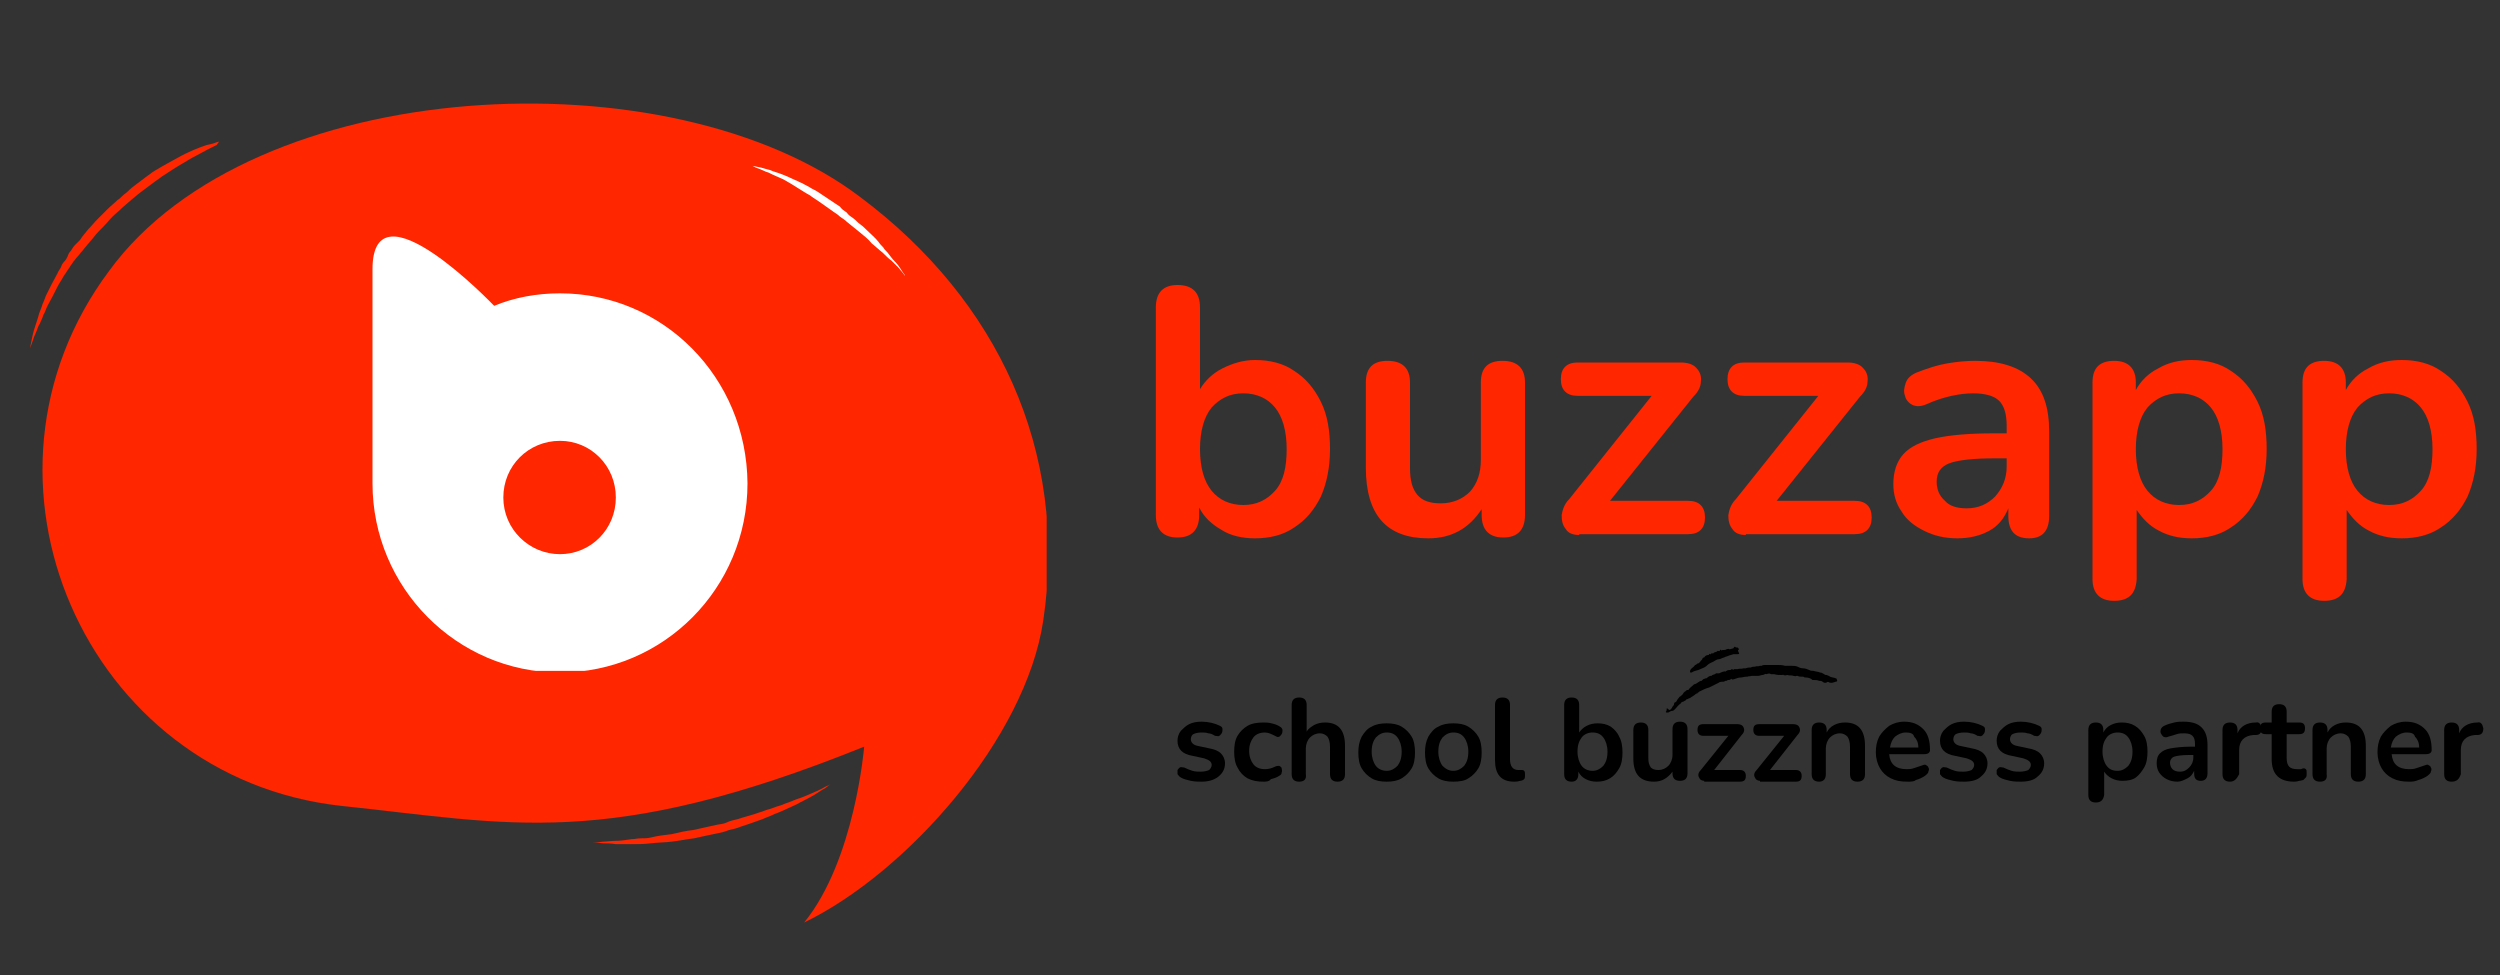 <?xml version="1.0" encoding="utf-8"?>
<!-- Generator: Adobe Illustrator 24.0.1, SVG Export Plug-In . SVG Version: 6.00 Build 0)  -->
<svg version="1.1" id="Layer_1" xmlns="http://www.w3.org/2000/svg" xmlns:xlink="http://www.w3.org/1999/xlink" x="0px" y="0px"
	 viewBox="0 0 300 117" style="enable-background:new 0 0 300 117;" xml:space="preserve">
<rect x="0" y="0" width="300" height="117" fill="#333333" stroke="none"/>
<style type="text/css">
	.st0{clip-path:url(#SVGID_2_);}
	.st1{clip-path:url(#SVGID_4_);}
	.st2{clip-path:url(#SVGID_6_);}
	.st3{clip-path:url(#SVGID_10_);}
	.st4{clip-path:url(#SVGID_13_);}
	.st5{clip-path:url(#SVGID_15_);}
	.st6{clip-path:url(#SVGID_17_);}
	.st7{fill:#FF2600;}
	.st8{clip-path:url(#SVGID_19_);}
	.st9{fill:#FFFFFF;}
	.st10{clip-path:url(#SVGID_21_);}
	.st11{clip-path:url(#SVGID_23_);}
	.st12{clip-path:url(#SVGID_25_);}
	.st13{clip-path:url(#SVGID_27_);}
	.st14{clip-path:url(#SVGID_28_);}
	.st15{clip-path:url(#SVGID_29_);}
	.st16{clip-path:url(#SVGID_30_);}
</style>
<g>
	<g>
		<g id="glyph-0-1">
		</g>
	</g>
</g>
<g>
	<g>
	</g>
</g>
<g>
	<g>
	</g>
</g>
<rect x="-426.6" y="-77.4" width="360.8" height="297.2"/>
<g>
	<g>
		<g>
			<g id="glyph-0-2">
				<path d="M-718,140.5c-0.4,0-0.8,0-1.3-0.1c-0.4-0.1-0.9-0.2-1.2-0.4c-0.2-0.1-0.3-0.3-0.4-0.4c0-0.2,0-0.3,0-0.5
					c0.1-0.1,0.2-0.3,0.3-0.3c0.1-0.1,0.3,0,0.5,0c0.4,0.2,0.7,0.3,1,0.4c0.3,0.1,0.7,0.1,1,0.1c0.4,0,0.8-0.1,1-0.2
					c0.2-0.2,0.3-0.4,0.3-0.6c0-0.4-0.3-0.6-0.9-0.8l-1.4-0.3c-1.2-0.2-1.8-0.8-1.8-1.8c0-0.4,0.1-0.8,0.4-1.2
					c0.3-0.3,0.6-0.6,1-0.8c0.4-0.2,0.9-0.3,1.5-0.3c0.8,0,1.6,0.2,2.2,0.5c0.2,0.1,0.3,0.2,0.3,0.4c0,0.2,0,0.3-0.1,0.5
					c-0.1,0.1-0.2,0.3-0.3,0.3c-0.1,0.1-0.3,0-0.5,0c-0.3-0.2-0.6-0.3-0.8-0.3c-0.3-0.1-0.5-0.1-0.8-0.1c-0.5,0-0.8,0.1-1,0.2
					s-0.3,0.4-0.3,0.6c0,0.4,0.3,0.7,0.8,0.8l1.4,0.3c0.6,0.1,1.1,0.3,1.4,0.6c0.3,0.3,0.5,0.7,0.5,1.2c0,0.7-0.3,1.2-0.8,1.6
					C-716.4,140.3-717.1,140.5-718,140.5z"/>
			</g>
		</g>
	</g>
	<g>
		<g>
			<g id="glyph-0-3">
				<path d="M-710.5,140.5c-0.7,0-1.3-0.1-1.9-0.4c-0.5-0.3-0.9-0.7-1.2-1.3c-0.3-0.5-0.4-1.2-0.4-1.9c0-0.7,0.1-1.4,0.4-1.9
					c0.3-0.5,0.7-0.9,1.2-1.2c0.5-0.3,1.2-0.4,1.9-0.4c0.3,0,0.6,0,1,0.1c0.4,0.1,0.7,0.2,1,0.4c0.2,0.1,0.3,0.3,0.3,0.4
					c0,0.2,0,0.3-0.1,0.5c-0.1,0.1-0.2,0.3-0.3,0.3c-0.2,0.1-0.3,0-0.5-0.1c-0.4-0.2-0.8-0.4-1.2-0.4c-0.6,0-1.1,0.2-1.4,0.6
					c-0.3,0.4-0.5,0.9-0.5,1.6c0,0.7,0.2,1.2,0.5,1.6c0.3,0.4,0.8,0.6,1.4,0.6c0.4,0,0.8-0.1,1.2-0.3c0.2-0.1,0.4-0.1,0.5-0.1
					c0.2,0.1,0.3,0.2,0.3,0.3s0.1,0.3,0,0.5c0,0.2-0.1,0.3-0.3,0.4c-0.3,0.2-0.6,0.3-1,0.4C-709.9,140.5-710.2,140.5-710.5,140.5z"
					/>
			</g>
		</g>
	</g>
	<g>
		<g>
			<g id="glyph-0-4">
				<path d="M-706.2,140.5c-0.6,0-0.9-0.3-0.9-0.9v-8.3c0-0.6,0.3-0.9,0.9-0.9c0.6,0,0.9,0.3,0.9,0.9v3.2c0.2-0.4,0.6-0.6,0.9-0.8
					c0.4-0.2,0.8-0.3,1.3-0.3c1.6,0,2.4,0.9,2.4,2.8v3.4c0,0.6-0.3,0.9-0.9,0.9c-0.6,0-0.9-0.3-0.9-0.9v-3.3c0-0.5-0.1-0.9-0.3-1.2
					c-0.2-0.2-0.5-0.4-0.9-0.4c-0.5,0-0.9,0.2-1.2,0.5c-0.3,0.3-0.5,0.8-0.5,1.3v3.1C-705.3,140.2-705.6,140.5-706.2,140.5z"/>
			</g>
		</g>
	</g>
	<g>
		<g>
			<g id="glyph-0-5">
				<path d="M-695.7,140.5c-0.7,0-1.3-0.1-1.8-0.4c-0.5-0.3-0.9-0.7-1.2-1.2c-0.3-0.5-0.4-1.2-0.4-1.9c0-0.7,0.1-1.3,0.4-1.9
					c0.3-0.5,0.7-1,1.2-1.2c0.5-0.3,1.1-0.4,1.8-0.4c0.7,0,1.3,0.1,1.8,0.4c0.5,0.3,0.9,0.7,1.2,1.2c0.3,0.5,0.4,1.2,0.4,1.9
					c0,0.7-0.1,1.4-0.4,1.9c-0.3,0.5-0.7,0.9-1.2,1.2C-694.4,140.4-695,140.5-695.7,140.5z M-695.7,139.2c0.5,0,0.9-0.2,1.3-0.6
					c0.3-0.4,0.5-0.9,0.5-1.7c0-0.7-0.2-1.3-0.5-1.7c-0.3-0.4-0.7-0.6-1.3-0.6c-0.5,0-0.9,0.2-1.3,0.6c-0.3,0.4-0.5,0.9-0.5,1.7
					c0,0.7,0.2,1.3,0.5,1.7C-696.7,139-696.3,139.2-695.7,139.2z"/>
			</g>
		</g>
	</g>
	<g>
		<g>
			<g>
				<path d="M-687.7,140.5c-0.7,0-1.3-0.1-1.8-0.4c-0.5-0.3-0.9-0.7-1.2-1.2c-0.3-0.5-0.4-1.2-0.4-1.9c0-0.7,0.1-1.3,0.4-1.9
					c0.3-0.5,0.7-1,1.2-1.2c0.5-0.3,1.1-0.4,1.8-0.4c0.7,0,1.3,0.1,1.8,0.4c0.5,0.3,0.9,0.7,1.2,1.2c0.3,0.5,0.4,1.2,0.4,1.9
					c0,0.7-0.1,1.4-0.4,1.9c-0.3,0.5-0.7,0.9-1.2,1.2C-686.4,140.4-687,140.5-687.7,140.5z M-687.7,139.2c0.5,0,0.9-0.2,1.3-0.6
					c0.3-0.4,0.5-0.9,0.5-1.7c0-0.7-0.2-1.3-0.5-1.7c-0.3-0.4-0.7-0.6-1.3-0.6c-0.5,0-0.9,0.2-1.3,0.6c-0.3,0.4-0.5,0.9-0.5,1.7
					c0,0.7,0.2,1.3,0.5,1.7C-688.6,139-688.2,139.2-687.7,139.2z"/>
			</g>
		</g>
	</g>
	<g>
		<g>
			<g id="glyph-0-6">
				<path d="M-680.4,140.5c-1.6,0-2.3-0.9-2.3-2.6v-6.6c0-0.6,0.3-0.9,0.9-0.9c0.6,0,0.9,0.3,0.9,0.9v6.5c0,0.8,0.3,1.3,1,1.3
					c0.1,0,0.2,0,0.2,0c0.1,0,0.1,0,0.2,0c0.1,0,0.2,0,0.3,0.1c0.1,0.1,0.1,0.3,0.1,0.5c0,0.2,0,0.4-0.1,0.5
					c-0.1,0.1-0.3,0.2-0.5,0.2C-680,140.5-680.2,140.5-680.4,140.5z"/>
			</g>
		</g>
	</g>
	<g>
		<g>
			<g id="glyph-0-7">
				<path d="M-670.5,140.5c-0.5,0-0.9-0.1-1.3-0.3c-0.4-0.2-0.7-0.5-0.9-0.9v0.3c0,0.6-0.3,0.9-0.8,0.9c-0.6,0-0.9-0.3-0.9-0.9v-8.3
					c0-0.6,0.3-0.9,0.9-0.9c0.6,0,0.9,0.3,0.9,0.9v3.3c0.2-0.3,0.5-0.6,0.9-0.8c0.4-0.2,0.8-0.3,1.3-0.3c0.6,0,1.1,0.1,1.6,0.4
					c0.4,0.3,0.8,0.7,1,1.2c0.3,0.5,0.4,1.2,0.4,1.9c0,0.7-0.1,1.4-0.4,1.9c-0.3,0.5-0.6,0.9-1.1,1.2
					C-669.4,140.4-669.9,140.5-670.5,140.5z M-671,139.2c0.5,0,0.9-0.2,1.3-0.6c0.3-0.4,0.5-0.9,0.5-1.7c0-0.7-0.2-1.3-0.5-1.7
					c-0.3-0.4-0.7-0.6-1.3-0.6c-0.5,0-1,0.2-1.3,0.6c-0.3,0.4-0.5,0.9-0.5,1.7c0,0.7,0.2,1.3,0.5,1.7
					C-672,139-671.6,139.2-671,139.2z"/>
			</g>
		</g>
	</g>
	<g>
		<g>
			<g id="glyph-0-8">
				<path d="M-663.6,140.5c-1.7,0-2.5-0.9-2.5-2.8v-3.4c0-0.6,0.3-0.9,0.9-0.9c0.6,0,0.9,0.3,0.9,0.9v3.4c0,0.5,0.1,0.8,0.3,1.1
					c0.2,0.2,0.5,0.3,0.9,0.3c0.5,0,0.9-0.2,1.2-0.5c0.3-0.3,0.5-0.8,0.5-1.3v-3.1c0-0.6,0.3-0.9,0.9-0.9c0.6,0,0.9,0.3,0.9,0.9v5.3
					c0,0.6-0.3,0.9-0.9,0.9c-0.6,0-0.9-0.3-0.9-0.9v-0.2C-662,140.1-662.7,140.5-663.6,140.5z"/>
			</g>
		</g>
	</g>
	<g>
		<g>
			<g id="glyph-0-9">
				<path d="M-657.6,140.4c-0.2,0-0.4-0.1-0.5-0.2c-0.1-0.2-0.2-0.3-0.2-0.5c0-0.2,0.1-0.4,0.3-0.6l3.3-4.1h-3
					c-0.4,0-0.7-0.2-0.7-0.7s0.2-0.7,0.7-0.7h4.1c0.3,0,0.5,0.1,0.6,0.2c0.1,0.1,0.2,0.3,0.2,0.5c0,0.2-0.1,0.4-0.3,0.6l-3.3,4.2
					h3.1c0.4,0,0.7,0.2,0.7,0.7s-0.2,0.7-0.7,0.7H-657.6z"/>
			</g>
		</g>
	</g>
	<g>
		<g>
			<g>
				<path d="M-650.9,140.4c-0.2,0-0.4-0.1-0.5-0.2c-0.1-0.2-0.2-0.3-0.2-0.5c0-0.2,0.1-0.4,0.3-0.6l3.3-4.1h-3
					c-0.4,0-0.7-0.2-0.7-0.7s0.2-0.7,0.7-0.7h4.1c0.3,0,0.5,0.1,0.6,0.2c0.1,0.1,0.2,0.3,0.2,0.5c0,0.2-0.1,0.4-0.3,0.6l-3.3,4.2
					h3.1c0.4,0,0.7,0.2,0.7,0.7s-0.2,0.7-0.7,0.7H-650.9z"/>
			</g>
		</g>
	</g>
	<g>
		<g>
			<g id="glyph-0-10">
				<path d="M-643.9,140.5c-0.6,0-0.9-0.3-0.9-0.9v-5.3c0-0.6,0.3-0.9,0.9-0.9c0.6,0,0.9,0.3,0.9,0.9v0.3c0.2-0.4,0.5-0.7,0.9-0.9
					c0.4-0.2,0.8-0.3,1.3-0.3c1.6,0,2.4,0.9,2.4,2.8v3.4c0,0.6-0.3,0.9-0.9,0.9c-0.6,0-0.9-0.3-0.9-0.9v-3.3c0-0.5-0.1-0.9-0.3-1.2
					c-0.2-0.2-0.5-0.4-0.9-0.4c-0.5,0-0.9,0.2-1.2,0.5c-0.3,0.3-0.5,0.8-0.5,1.3v3.1C-643,140.2-643.3,140.5-643.9,140.5z"/>
			</g>
		</g>
	</g>
	<g>
		<g>
			<g id="glyph-0-11">
				<path d="M-633.2,140.5c-0.8,0-1.4-0.1-2-0.4c-0.6-0.3-1-0.7-1.3-1.2c-0.3-0.5-0.5-1.2-0.5-1.9c0-0.7,0.1-1.3,0.4-1.9
					c0.3-0.5,0.7-0.9,1.2-1.3c0.5-0.3,1.1-0.5,1.8-0.5c1,0,1.7,0.3,2.3,0.9c0.6,0.6,0.8,1.5,0.8,2.5c0,0.3-0.2,0.5-0.7,0.5h-4.2
					c0.1,1.2,0.8,1.8,2.1,1.8c0.2,0,0.5,0,0.8-0.1c0.3-0.1,0.6-0.2,0.9-0.3c0.3-0.1,0.5-0.2,0.6-0.1c0.2,0.1,0.3,0.2,0.3,0.3
					c0.1,0.1,0.1,0.3,0,0.5c0,0.2-0.2,0.3-0.4,0.5c-0.3,0.2-0.7,0.4-1.1,0.5C-632.4,140.5-632.8,140.5-633.2,140.5z M-633.4,134.6
					c-0.5,0-0.9,0.2-1.3,0.5c-0.3,0.3-0.5,0.7-0.6,1.3h3.4c0-0.6-0.2-1-0.5-1.3C-632.5,134.7-632.9,134.6-633.4,134.6z"/>
			</g>
		</g>
	</g>
	<g>
		<g>
			<g>
				<path d="M-626.4,140.5c-0.4,0-0.8,0-1.3-0.1c-0.4-0.1-0.9-0.2-1.2-0.4c-0.2-0.1-0.3-0.3-0.4-0.4c0-0.2,0-0.3,0-0.5
					c0.1-0.1,0.2-0.3,0.3-0.3c0.1-0.1,0.3,0,0.5,0c0.4,0.2,0.7,0.3,1,0.4c0.3,0.1,0.7,0.1,1,0.1c0.4,0,0.8-0.1,1-0.2
					c0.2-0.2,0.3-0.4,0.3-0.6c0-0.4-0.3-0.6-0.9-0.8l-1.4-0.3c-1.2-0.2-1.8-0.8-1.8-1.8c0-0.4,0.1-0.8,0.4-1.2
					c0.3-0.3,0.6-0.6,1-0.8c0.4-0.2,0.9-0.3,1.5-0.3c0.8,0,1.6,0.2,2.2,0.5c0.2,0.1,0.3,0.2,0.3,0.4c0,0.2,0,0.3-0.1,0.5
					c-0.1,0.1-0.2,0.3-0.3,0.3c-0.1,0.1-0.3,0-0.5,0c-0.3-0.2-0.6-0.3-0.8-0.3c-0.3-0.1-0.5-0.1-0.8-0.1c-0.5,0-0.8,0.1-1,0.2
					s-0.3,0.4-0.3,0.6c0,0.4,0.3,0.7,0.8,0.8l1.4,0.3c0.6,0.1,1.1,0.3,1.4,0.6c0.3,0.3,0.5,0.7,0.5,1.2c0,0.7-0.3,1.2-0.8,1.6
					C-624.9,140.3-625.6,140.5-626.4,140.5z"/>
			</g>
		</g>
	</g>
	<g>
		<g>
			<g>
				<path d="M-619.6,140.5c-0.4,0-0.8,0-1.3-0.1c-0.4-0.1-0.9-0.2-1.2-0.4c-0.2-0.1-0.3-0.3-0.4-0.4c0-0.2,0-0.3,0-0.5
					c0.1-0.1,0.2-0.3,0.3-0.3c0.1-0.1,0.3,0,0.5,0c0.4,0.2,0.7,0.3,1,0.4c0.3,0.1,0.7,0.1,1,0.1c0.4,0,0.8-0.1,1-0.2
					c0.2-0.2,0.3-0.4,0.3-0.6c0-0.4-0.3-0.6-0.9-0.8l-1.4-0.3c-1.2-0.2-1.8-0.8-1.8-1.8c0-0.4,0.1-0.8,0.4-1.2
					c0.3-0.3,0.6-0.6,1-0.8c0.4-0.2,0.9-0.3,1.5-0.3c0.8,0,1.6,0.2,2.2,0.5c0.2,0.1,0.3,0.2,0.3,0.4c0,0.2,0,0.3-0.1,0.5
					c-0.1,0.1-0.2,0.3-0.3,0.3c-0.1,0.1-0.3,0-0.5,0c-0.3-0.2-0.6-0.3-0.8-0.3c-0.3-0.1-0.5-0.1-0.8-0.1c-0.5,0-0.8,0.1-1,0.2
					s-0.3,0.4-0.3,0.6c0,0.4,0.3,0.7,0.8,0.8l1.4,0.3c0.6,0.1,1.1,0.3,1.4,0.6c0.3,0.3,0.5,0.7,0.5,1.2c0,0.7-0.3,1.2-0.8,1.6
					C-618,140.3-618.7,140.5-619.6,140.5z"/>
			</g>
		</g>
	</g>
	<g>
		<g>
			<g id="glyph-0-12">
				<path d="M-610.6,143c-0.6,0-0.9-0.3-0.9-0.9v-7.8c0-0.6,0.3-0.9,0.9-0.9c0.6,0,0.9,0.3,0.9,0.9v0.3c0.2-0.4,0.5-0.7,0.9-0.9
					c0.4-0.2,0.8-0.3,1.3-0.3c0.6,0,1.1,0.1,1.6,0.4c0.5,0.3,0.8,0.7,1.1,1.2c0.3,0.5,0.4,1.2,0.4,1.9c0,0.7-0.1,1.4-0.4,1.9
					c-0.3,0.5-0.6,0.9-1,1.2c-0.4,0.3-1,0.4-1.6,0.4c-0.5,0-0.9-0.1-1.3-0.3c-0.4-0.2-0.7-0.5-0.9-0.8v2.8
					C-609.8,142.7-610.1,143-610.6,143z M-608,139.2c0.5,0,0.9-0.2,1.3-0.6c0.3-0.4,0.5-0.9,0.5-1.7c0-0.7-0.2-1.3-0.5-1.7
					c-0.3-0.4-0.7-0.6-1.3-0.6c-0.5,0-1,0.2-1.3,0.6c-0.3,0.4-0.5,0.9-0.5,1.7c0,0.7,0.2,1.3,0.5,1.7
					C-609,139-608.6,139.2-608,139.2z"/>
			</g>
		</g>
	</g>
	<g>
		<g>
			<g id="glyph-0-13">
				<path d="M-600.9,140.5c-0.5,0-0.9-0.1-1.3-0.3c-0.4-0.2-0.7-0.5-0.9-0.8c-0.2-0.3-0.3-0.7-0.3-1.1c0-0.5,0.1-0.9,0.4-1.2
					c0.3-0.3,0.7-0.5,1.3-0.6c0.6-0.1,1.4-0.2,2.4-0.2h0.5V136c0-0.5-0.1-0.8-0.3-1c-0.2-0.2-0.5-0.3-1-0.3c-0.3,0-0.6,0-0.9,0.1
					c-0.3,0.1-0.6,0.2-1,0.3c-0.2,0.1-0.4,0.1-0.6,0c-0.1-0.1-0.2-0.2-0.3-0.4c-0.1-0.2,0-0.4,0-0.5c0.1-0.2,0.2-0.3,0.4-0.4
					c0.4-0.2,0.8-0.3,1.2-0.4c0.4-0.1,0.8-0.1,1.1-0.1c1,0,1.7,0.2,2.2,0.7c0.5,0.5,0.7,1.2,0.7,2.1v3.4c0,0.6-0.3,0.9-0.8,0.9
					c-0.6,0-0.8-0.3-0.8-0.9v-0.3c-0.2,0.4-0.4,0.7-0.8,0.9S-600.4,140.5-600.9,140.5z M-600.5,139.3c0.5,0,0.8-0.2,1.1-0.5
					c0.3-0.3,0.5-0.7,0.5-1.2v-0.3h-0.5c-0.9,0-1.5,0.1-1.8,0.2c-0.3,0.1-0.5,0.4-0.5,0.7c0,0.3,0.1,0.6,0.3,0.8
					C-601.2,139.2-600.9,139.3-600.5,139.3z"/>
			</g>
		</g>
	</g>
	<g>
		<g>
			<g id="glyph-0-14">
				<path d="M-594.6,140.5c-0.6,0-0.9-0.3-0.9-0.9v-5.3c0-0.6,0.3-0.9,0.9-0.9c0.6,0,0.9,0.3,0.9,0.9v0.4c0.3-0.8,1.1-1.3,2.2-1.3
					c0.4-0.1,0.6,0.2,0.7,0.7c0,0.5-0.2,0.8-0.7,0.8l-0.3,0c-1.1,0.1-1.7,0.7-1.7,1.8v2.9C-593.7,140.2-594,140.5-594.6,140.5z"/>
			</g>
		</g>
	</g>
	<g>
		<g>
			<g id="glyph-0-15">
				<path d="M-586.8,140.5c-1.8,0-2.7-0.9-2.7-2.7v-3h-0.7c-0.5,0-0.7-0.2-0.7-0.7s0.2-0.7,0.7-0.7h0.7v-1.3c0-0.6,0.3-0.9,0.9-0.9
					c0.6,0,0.9,0.3,0.9,0.9v1.3h1.5c0.5,0,0.7,0.2,0.7,0.7s-0.2,0.7-0.7,0.7h-1.5v2.9c0,0.4,0.1,0.8,0.3,1c0.2,0.2,0.5,0.3,1,0.3
					c0.2,0,0.3,0,0.4,0c0.1,0,0.2-0.1,0.3-0.1c0.1,0,0.2,0,0.3,0.1c0.1,0.1,0.1,0.2,0.1,0.5c0,0.2,0,0.4-0.1,0.5
					c-0.1,0.1-0.2,0.2-0.3,0.3c-0.1,0-0.3,0.1-0.5,0.1C-586.5,140.5-586.7,140.5-586.8,140.5z"/>
			</g>
		</g>
	</g>
	<g>
		<g>
			<g>
				<path d="M-583.7,140.5c-0.6,0-0.9-0.3-0.9-0.9v-5.3c0-0.6,0.3-0.9,0.9-0.9c0.6,0,0.9,0.3,0.9,0.9v0.3c0.2-0.4,0.5-0.7,0.9-0.9
					c0.4-0.2,0.8-0.3,1.3-0.3c1.6,0,2.4,0.9,2.4,2.8v3.4c0,0.6-0.3,0.9-0.9,0.9c-0.6,0-0.9-0.3-0.9-0.9v-3.3c0-0.5-0.1-0.9-0.3-1.2
					c-0.2-0.2-0.5-0.4-0.9-0.4c-0.5,0-0.9,0.2-1.2,0.5c-0.3,0.3-0.5,0.8-0.5,1.3v3.1C-582.9,140.2-583.2,140.5-583.7,140.5z"/>
			</g>
		</g>
	</g>
	<g>
		<g>
			<g>
				<path d="M-573,140.5c-0.8,0-1.4-0.1-2-0.4c-0.6-0.3-1-0.7-1.3-1.2c-0.3-0.5-0.5-1.2-0.5-1.9c0-0.7,0.1-1.3,0.4-1.9
					c0.3-0.5,0.7-0.9,1.2-1.3c0.5-0.3,1.1-0.5,1.8-0.5c1,0,1.7,0.3,2.3,0.9c0.6,0.6,0.8,1.5,0.8,2.5c0,0.3-0.2,0.5-0.7,0.5h-4.2
					c0.1,1.2,0.8,1.8,2.1,1.8c0.2,0,0.5,0,0.8-0.1c0.3-0.1,0.6-0.2,0.9-0.3c0.3-0.1,0.5-0.2,0.6-0.1c0.2,0.1,0.3,0.2,0.3,0.3
					c0.1,0.1,0.1,0.3,0,0.5c0,0.2-0.2,0.3-0.4,0.5c-0.3,0.2-0.7,0.4-1.1,0.5C-572.3,140.5-572.7,140.5-573,140.5z M-573.3,134.6
					c-0.5,0-0.9,0.2-1.3,0.5c-0.3,0.3-0.5,0.7-0.6,1.3h3.4c0-0.6-0.2-1-0.5-1.3C-572.4,134.7-572.8,134.6-573.3,134.6z"/>
			</g>
		</g>
	</g>
	<g>
		<g>
			<g>
				<path d="M-567.9,140.5c-0.6,0-0.9-0.3-0.9-0.9v-5.3c0-0.6,0.3-0.9,0.9-0.9c0.6,0,0.9,0.3,0.9,0.9v0.4c0.3-0.8,1.1-1.3,2.2-1.3
					c0.4-0.1,0.6,0.2,0.7,0.7c0,0.5-0.2,0.8-0.7,0.8l-0.3,0c-1.1,0.1-1.7,0.7-1.7,1.8v2.9C-567.1,140.2-567.4,140.5-567.9,140.5z"/>
			</g>
		</g>
	</g>
	<g>
		<defs>
			<rect id="SVGID_1_" x="-662.2" y="125.6" width="21" height="7"/>
		</defs>
		<clipPath id="SVGID_2_">
			<use xlink:href="#SVGID_1_"  style="overflow:visible;"/>
		</clipPath>
		<g class="st0">
			<g>
				<defs>
					
						<rect id="SVGID_3_" x="-657.3" y="121.1" transform="matrix(0.33 -0.944 0.944 0.33 -559.638 -528.337)" width="10.5" height="18"/>
				</defs>
				<clipPath id="SVGID_4_">
					<use xlink:href="#SVGID_3_"  style="overflow:visible;"/>
				</clipPath>
				<g class="st1">
					<g>
						<defs>
							
								<rect id="SVGID_5_" x="-657.3" y="121.1" transform="matrix(0.33 -0.944 0.944 0.33 -559.638 -528.337)" width="10.5" height="18"/>
						</defs>
						<clipPath id="SVGID_6_">
							<use xlink:href="#SVGID_5_"  style="overflow:visible;"/>
						</clipPath>
						<g class="st2">
							<path d="M-662.1,131.8c0,0.1,0,0.2-0.1,0.3c0,0.1,0,0.1,0.1,0.1c0.1,0,0.1,0,0.2,0c0.2-0.1,0.3-0.2,0.5-0.2
								c0.1,0,0.2-0.1,0.3-0.2c0.2-0.2,0.4-0.5,0.7-0.7c0,0,0,0,0,0c0-0.1,0.2-0.2,0.3-0.2c0.1-0.1,0.3-0.1,0.4-0.3c0,0,0,0,0.1,0
								c0.1-0.1,0.3-0.1,0.4-0.2c0.1-0.1,0.2-0.1,0.3-0.2c0.2-0.1,0.3-0.3,0.5-0.3c0,0,0,0,0.1-0.1c0,0,0.1-0.1,0.1-0.1
								c0.4-0.2,0.8-0.4,1.2-0.5c0.2-0.1,0.4-0.2,0.6-0.3c0.2-0.1,0.4-0.2,0.6-0.3c0-0.1,0.6-0.1,0.6-0.1c0.1-0.1,0.1-0.1,0.2-0.1
								c0,0,0.1,0,0.1,0c0,0,0.1-0.1,0.2-0.1c0.1,0,0.2,0,0.3-0.1c0,0,0.1-0.1,0.1,0c0.1,0.1,0.2,0,0.3,0c0.3-0.1,0.5-0.2,0.8-0.2
								c0.2,0,0.4-0.1,0.7-0.1c0,0,0,0,0.1,0c0.2-0.1,0.3,0,0.5-0.1c0.3,0,0.5,0,0.8,0c0.2,0,0.3-0.1,0.5-0.1c0.2,0,0.3-0.2,0.5-0.1
								c0.2-0.1,0.4-0.1,0.5,0c0.1,0,0.3,0,0.4,0c0.3,0.1,0.6,0.1,0.9,0.1c0,0,0.1,0,0.1,0c0,0,0.1,0,0.1,0c0.2,0.1,0.4,0,0.5,0
								c0.2,0.1,0.5,0,0.7,0.1c0.1,0,0.2,0.1,0.4,0c0,0,0,0,0.1,0c0.2,0.1,0.3,0.1,0.5,0.1c0.1,0,0.2,0,0.2,0
								c0.1,0.1,0.2,0.1,0.3,0.1c0.3,0,0.6,0.1,0.8,0.3c0,0,0.1,0,0.1,0c0.2,0,0.5,0,0.7,0.1c0.1,0,0.3,0,0.4,0.1
								c0.1,0.1,0.3,0.2,0.5,0.1c0.1-0.1,0.2-0.1,0.3,0c0.3,0.1,0.5,0,0.8-0.1c0.2,0,0.2-0.1,0.1-0.3c0-0.1-0.1-0.1-0.1-0.1
								c-0.2-0.1-0.5-0.1-0.7-0.2c-0.1-0.1-0.2-0.1-0.4-0.2c-0.1,0-0.2,0-0.3-0.1c-0.2-0.1-0.3-0.2-0.5-0.2
								c-0.2-0.1-0.5-0.1-0.8-0.1c-0.2,0-0.3,0-0.5-0.1c-0.2-0.1-0.5-0.2-0.7-0.2c-0.3,0-0.5-0.1-0.7-0.2c-0.2-0.1-0.5-0.1-0.7-0.1
								c-0.3,0-0.6,0-0.8,0c-0.3-0.1-0.6-0.1-0.9-0.1c-0.3,0-0.6,0-0.8,0c-0.2,0-0.5-0.1-0.7,0c-0.1,0-0.3,0-0.4,0.1
								c-0.1,0-0.1,0-0.2,0c-0.2,0.1-0.4,0-0.6,0.1c-0.2,0-0.3,0-0.5,0c-0.2,0-0.4,0-0.6,0.1c0,0-0.1,0-0.1,0c-0.1,0-0.1,0-0.2,0
								c-0.2,0.1-0.5,0-0.7,0.1c0,0-0.1,0-0.1,0c-0.1,0-0.2,0-0.3,0c-0.1,0-0.2,0.1-0.2,0c0,0-0.1,0-0.1,0c-0.1,0.1-0.1,0.1-0.2,0.1
								c-0.1,0-0.3,0-0.4,0.1c-0.1,0-0.1,0.1-0.2,0.1c-0.1-0.1-0.1,0-0.2,0c0,0,0,0,0,0c0,0,0,0,0,0c-0.1,0-0.5,0.2-0.5,0.2
								c-0.1,0-0.2,0-0.3,0c0,0-0.1,0-0.1,0c-0.1,0.2-0.4,0.1-0.5,0.3c0,0,0,0-0.1,0c-0.1,0-0.3,0.1-0.4,0.2
								c-0.1,0.1-0.1,0.1-0.2,0.1c-0.1,0-0.2,0.1-0.3,0.1c0,0,0,0-0.1,0.1c0,0-0.1,0.1-0.1,0.1c-0.3,0-0.5,0.3-0.8,0.4
								c-0.1,0-0.1,0-0.2,0.1c-0.2,0.2-0.4,0.3-0.6,0.6c0,0-0.1,0-0.1,0.1c-0.1,0-0.2,0.1-0.3,0.2c0,0-0.1,0-0.1,0.1
								c0,0-0.1,0-0.1,0.1c-0.1,0.2-0.3,0.3-0.4,0.4c-0.1,0-0.1,0.1-0.1,0.1c-0.1,0.1-0.2,0.2-0.3,0.4c0,0.1-0.1,0.1-0.2,0.2
								c-0.1,0-0.1,0.1-0.1,0.1c0,0.2-0.1,0.3-0.2,0.4c-0.1,0.2-0.2,0.4-0.4,0.4C-662.1,131.6-662.1,131.7-662.1,131.8z"/>
						</g>
					</g>
				</g>
			</g>
		</g>
	</g>
	<g>
		<defs>
			<rect id="SVGID_8_" x="-660.2" y="123.6" width="7" height="4"/>
		</defs>
		<clipPath id="SVGID_10_">
			<use xlink:href="#SVGID_8_"  style="overflow:visible;"/>
		</clipPath>
		<g class="st3">
			<g>
				<defs>
					
						<rect id="SVGID_12_" x="-657.3" y="121.1" transform="matrix(0.33 -0.944 0.944 0.33 -559.638 -528.337)" width="10.5" height="18"/>
				</defs>
				<clipPath id="SVGID_13_">
					<use xlink:href="#SVGID_12_"  style="overflow:visible;"/>
				</clipPath>
				<g class="st4">
					<g>
						<defs>
							
								<rect id="SVGID_14_" x="-657.3" y="121.1" transform="matrix(0.33 -0.944 0.944 0.33 -559.638 -528.337)" width="10.5" height="18"/>
						</defs>
						<clipPath id="SVGID_15_">
							<use xlink:href="#SVGID_14_"  style="overflow:visible;"/>
						</clipPath>
						<g class="st5">
							<path d="M-653.9,124.3c0.1,0.1,0.1,0.1,0.2,0.1c0.1,0,0.2,0,0.2,0.1c0.1,0.1,0.1,0.1,0,0.2c-0.1,0.1,0,0.1,0,0.2
								c0.1,0.1,0.1,0.1,0.1,0.2c0,0.1-0.1,0.1-0.2,0.1c-0.2,0-0.3,0-0.5,0c0,0,0,0,0,0c-0.2,0.1-0.4,0.1-0.6,0.2
								c-0.2,0.1-0.4,0.1-0.5,0.2c-0.2,0-0.4,0.2-0.6,0.2c-0.3,0-0.5,0.2-0.7,0.3c-0.2,0.1-0.5,0.2-0.7,0.4
								c-0.1,0.1-0.2,0.2-0.4,0.3c-0.2,0.1-0.5,0.2-0.7,0.3c-0.3,0.1-0.5,0.1-0.8,0.3c0,0-0.1,0-0.1,0c-0.1,0-0.1,0-0.1-0.1
								c0-0.2,0.1-0.3,0.2-0.4c0.1-0.1,0.3-0.2,0.4-0.4c0.2,0,0.2-0.2,0.4-0.2c0.1,0,0.2-0.2,0.3-0.3c0.1-0.1,0.2-0.2,0.2-0.3
								c0,0,0.1-0.1,0.1,0c0,0,0.1,0,0.1,0c0.1-0.2,0.3-0.3,0.5-0.3c0,0,0.1,0,0.1-0.1c0,0,0.1-0.1,0.1,0c0,0,0.1,0,0.1,0
								c0-0.1,0.1-0.1,0.2-0.1c0,0,0.1,0,0.1,0c0.1-0.2,0.4-0.1,0.5-0.3c0,0,0.1,0,0.1,0c0.1,0,0.2,0,0.2-0.1c0,0,0.1-0.1,0.1,0
								c0.1,0.1,0.2,0,0.2,0c0,0,0,0,0.1,0c0.1,0,0.3-0.1,0.4-0.1c0.1,0,0.2-0.1,0.3,0c0,0,0.1,0,0.1,0c0.1,0,0.3-0.1,0.4-0.1
								C-654,124.3-654,124.3-653.9,124.3z"/>
						</g>
					</g>
				</g>
			</g>
		</g>
	</g>
	<g>
		<defs>
			<rect id="SVGID_16_" x="-704.2" y="-26" width="120.5" height="98.3"/>
		</defs>
		<clipPath id="SVGID_17_">
			<use xlink:href="#SVGID_16_"  style="overflow:visible;"/>
		</clipPath>
		<g class="st6">
			<path class="st7" d="M-612.7,72.2c12.2-5.9,26.6-22,28.7-36.3c3-20.3-5.5-38.4-21.9-50.7c-22.8-17.3-72.9-14.8-90.2,8.9
				c-18.6,24.9-2.9,60.8,27.8,64.2c20.2,2.1,31.8,5.4,62.8-7.1C-605.6,51.2-606.7,64.7-612.7,72.2"/>
		</g>
	</g>
	<path class="st7" d="M-609.5,55.6c0,0-0.1,0.1-0.3,0.2c-0.2,0.1-0.5,0.2-0.8,0.4c-0.4,0.2-0.8,0.4-1.3,0.6
		c-0.5,0.2-1.1,0.5-1.8,0.7c-0.3,0.1-0.7,0.3-1,0.4c-0.4,0.1-0.7,0.3-1.1,0.4c-0.4,0.1-0.8,0.3-1.2,0.4c-0.4,0.1-0.8,0.3-1.2,0.4
		c-0.8,0.3-1.7,0.5-2.6,0.8c-0.4,0.1-0.9,0.2-1.3,0.4s-0.9,0.2-1.3,0.3c-0.9,0.2-1.8,0.4-2.7,0.6c-0.9,0.1-1.8,0.3-2.6,0.5
		c-0.9,0.1-1.7,0.2-2.5,0.4c-0.4,0.1-0.8,0.1-1.2,0.1s-0.7,0.1-1.1,0.1c-0.7,0.1-1.3,0.2-1.9,0.2c-0.6,0-1.1,0.1-1.5,0.1
		c-0.8,0.1-1.3,0.1-1.3,0.1s0.5,0,1.3,0.1c0.4,0,0.9,0,1.5,0.1c0.6,0,1.2,0,1.9,0c0.7,0,1.5,0,2.3-0.1c0.8-0.1,1.7-0.1,2.5-0.2
		c0.9-0.1,1.8-0.3,2.7-0.4c0.9-0.2,1.8-0.4,2.8-0.6c0.5-0.1,0.9-0.2,1.4-0.4c0.5-0.1,0.9-0.2,1.4-0.4c0.9-0.3,1.8-0.5,2.6-0.9
		c0.4-0.2,0.8-0.3,1.2-0.5c0.4-0.2,0.8-0.3,1.2-0.5c0.4-0.1,0.7-0.3,1.1-0.5c0.3-0.2,0.7-0.3,1-0.5c0.6-0.3,1.2-0.6,1.7-0.9
		c0.5-0.3,0.9-0.6,1.3-0.8C-609.9,55.9-609.5,55.6-609.5,55.6"/>
	<g>
		<defs>
			<rect id="SVGID_18_" x="-705.7" y="-21.4" width="23.5" height="25"/>
		</defs>
		<clipPath id="SVGID_19_">
			<use xlink:href="#SVGID_18_"  style="overflow:visible;"/>
		</clipPath>
		<g class="st8">
			<path class="st7" d="M-683-21.4c0,0-0.1,0-0.4,0.1c-0.2,0.1-0.6,0.2-1.1,0.3c-0.9,0.3-2.2,0.8-3.6,1.6c-0.7,0.4-1.5,0.8-2.3,1.3
				c-0.4,0.2-0.8,0.5-1.2,0.8c-0.4,0.3-0.8,0.6-1.2,0.9c-0.4,0.3-0.8,0.6-1.2,1c-0.2,0.2-0.4,0.3-0.6,0.5c-0.2,0.2-0.4,0.4-0.6,0.5
				c-0.4,0.4-0.8,0.7-1.2,1.1c-0.4,0.4-0.8,0.8-1.2,1.2c-0.4,0.4-0.7,0.8-1.1,1.2c-0.3,0.4-0.7,0.8-1,1.3c-0.2,0.2-0.3,0.4-0.5,0.6
				c-0.2,0.2-0.3,0.4-0.5,0.7c-0.2,0.2-0.3,0.4-0.4,0.7c-0.1,0.2-0.3,0.4-0.4,0.7s-0.3,0.4-0.4,0.7c-0.1,0.2-0.3,0.4-0.4,0.7
				c-0.2,0.4-0.5,0.9-0.7,1.3c-0.1,0.2-0.2,0.4-0.3,0.6c-0.1,0.2-0.2,0.4-0.3,0.6c-0.2,0.4-0.3,0.8-0.5,1.2
				c-0.1,0.4-0.3,0.8-0.4,1.1c-0.1,0.4-0.2,0.7-0.3,1c-0.2,0.6-0.4,1.2-0.5,1.7c-0.2,0.9-0.3,1.5-0.3,1.5s0.2-0.5,0.5-1.4
				c0.1-0.2,0.2-0.5,0.3-0.7c0.1-0.3,0.2-0.5,0.4-0.9c0.1-0.3,0.3-0.6,0.4-1c0.2-0.3,0.3-0.7,0.5-1.1c0.4-0.7,0.8-1.5,1.2-2.3
				c0.2-0.4,0.5-0.8,0.7-1.2c0.1-0.2,0.3-0.4,0.4-0.6c0.1-0.2,0.3-0.4,0.4-0.6c0.1-0.2,0.3-0.4,0.4-0.6c0.2-0.2,0.3-0.4,0.5-0.6
				c0.2-0.2,0.3-0.4,0.5-0.6c0.2-0.2,0.3-0.4,0.5-0.6c0.3-0.4,0.7-0.8,1-1.2c0.3-0.4,0.7-0.8,1.1-1.2c0.4-0.4,0.7-0.8,1.1-1.2
				c0.4-0.4,0.8-0.7,1.2-1.1c0.8-0.7,1.6-1.4,2.4-2c0.8-0.6,1.6-1.2,2.3-1.7c0.8-0.5,1.5-1,2.2-1.4c0.7-0.4,1.3-0.8,1.9-1.1
				s1.1-0.6,1.5-0.8c0.4-0.2,0.8-0.4,1-0.5C-683.1-21.3-683-21.4-683-21.4"/>
		</g>
	</g>
	<path class="st9" d="M-600.6-5.3c0,0,0-0.1-0.1-0.2c-0.1-0.1-0.2-0.3-0.4-0.6c-0.2-0.3-0.4-0.6-0.7-0.9c-0.3-0.3-0.6-0.7-0.9-1.1
		c-0.2-0.2-0.4-0.4-0.5-0.6c-0.2-0.2-0.4-0.4-0.6-0.7c-0.4-0.4-0.9-0.9-1.4-1.4c-0.2-0.2-0.5-0.5-0.8-0.7c-0.3-0.2-0.5-0.5-0.8-0.7
		c-0.3-0.2-0.6-0.4-0.8-0.7c-0.3-0.2-0.6-0.5-0.8-0.7c-0.6-0.4-1.2-0.8-1.8-1.2c-0.3-0.2-0.6-0.4-0.9-0.6c-0.3-0.2-0.6-0.3-0.9-0.5
		c-0.3-0.2-0.6-0.3-0.9-0.5c-0.3-0.2-0.6-0.3-0.9-0.4c-0.6-0.3-1.1-0.5-1.6-0.7c-0.5-0.2-1-0.3-1.4-0.5c-0.4-0.1-0.8-0.2-1.1-0.3
		c-0.6-0.1-1-0.2-1-0.2s0.3,0.2,0.9,0.4c0.3,0.1,0.6,0.3,1,0.4c0.4,0.2,0.8,0.4,1.3,0.6c0.5,0.2,1,0.5,1.5,0.8
		c0.3,0.1,0.5,0.3,0.8,0.5c0.3,0.2,0.5,0.3,0.8,0.5c0.3,0.2,0.6,0.3,0.8,0.5c0.3,0.2,0.6,0.4,0.9,0.6c0.6,0.4,1.1,0.8,1.7,1.2
		c0.3,0.2,0.6,0.4,0.8,0.6c0.3,0.2,0.6,0.4,0.8,0.6c0.5,0.4,1.1,0.9,1.6,1.3c0.5,0.4,1,0.8,1.4,1.3c0.5,0.4,0.9,0.8,1.3,1.1
		c0.4,0.4,0.7,0.7,1.1,1c0.3,0.3,0.6,0.6,0.8,0.8C-600.9-5.6-600.6-5.3-600.6-5.3"/>
	<g>
		<defs>
			<rect id="SVGID_20_" x="-664.6" y="-10.4" width="45" height="52.5"/>
		</defs>
		<clipPath id="SVGID_21_">
			<use xlink:href="#SVGID_20_"  style="overflow:visible;"/>
		</clipPath>
		<g class="st10">
			<path class="st9" d="M-642.1,28.1c-3.7,0-6.8-3-6.8-6.8s3-6.8,6.8-6.8c3.7,0,6.7,3,6.7,6.8S-638.4,28.1-642.1,28.1z M-642.1-3.2
				c-2.8,0-5.5,0.5-7.9,1.5c0,0-14.6-15.3-14.6-4.4c0,10.9,0,25.7,0,25.7c0,12.5,10.1,22.7,22.5,22.7c12.4,0,22.5-10.1,22.5-22.7
				S-629.7-3.2-642.1-3.2"/>
		</g>
	</g>
	<g>
		<g>
			<g id="glyph-1-1">
				<path class="st7" d="M-711.5,111.3c-1.5,0-2.9-0.3-4-1c-1.2-0.7-2.1-1.5-2.7-2.7v0.9c0,1.8-0.9,2.7-2.6,2.7
					c-1.7,0-2.6-0.9-2.6-2.7V83.6c0-1.8,0.9-2.7,2.6-2.7c1.8,0,2.7,0.9,2.7,2.7v9.8c0.6-1,1.5-1.9,2.7-2.5c1.2-0.6,2.5-1,3.9-1
					c1.8,0,3.4,0.4,4.7,1.3c1.4,0.9,2.4,2.1,3.2,3.7c0.8,1.6,1.1,3.5,1.1,5.7c0,2.2-0.4,4.1-1.1,5.7c-0.8,1.6-1.8,2.8-3.2,3.7
					C-708.1,110.9-709.7,111.3-711.5,111.3z M-713,107.3c1.6,0,2.8-0.6,3.8-1.7c1-1.1,1.4-2.8,1.4-5c0-2.2-0.5-3.9-1.4-5
					c-0.9-1.1-2.2-1.7-3.8-1.7c-1.6,0-2.8,0.6-3.8,1.7c-0.9,1.1-1.4,2.8-1.4,5c0,2.2,0.5,3.9,1.4,5
					C-715.8,106.7-714.5,107.3-713,107.3z"/>
			</g>
		</g>
	</g>
	<g>
		<g>
			<g id="glyph-1-2">
				<path class="st7" d="M-690.7,111.3c-5,0-7.5-2.8-7.5-8.5V92.6c0-1.8,0.9-2.6,2.6-2.6c1.8,0,2.7,0.9,2.7,2.6v10.3
					c0,1.5,0.3,2.5,0.9,3.2c0.6,0.7,1.5,1,2.8,1c1.4,0,2.6-0.5,3.5-1.4c0.9-1,1.3-2.3,1.3-3.8v-9.3c0-1.8,0.9-2.6,2.6-2.6
					c1.8,0,2.7,0.9,2.7,2.6v15.9c0,1.8-0.9,2.7-2.6,2.7c-1.7,0-2.6-0.9-2.6-2.7v-0.7C-685.8,110.1-687.9,111.3-690.7,111.3z"/>
			</g>
		</g>
	</g>
	<g>
		<g>
			<g id="glyph-1-3">
				<path class="st7" d="M-672.6,110.9c-0.7,0-1.3-0.2-1.6-0.7c-0.4-0.5-0.5-1-0.5-1.7c0.1-0.6,0.3-1.3,0.9-1.9l9.9-12.4h-8.9
					c-1.3,0-2-0.7-2-2s0.7-2,2-2h12.4c0.8,0,1.5,0.2,1.9,0.7c0.4,0.4,0.6,1,0.5,1.6c0,0.6-0.3,1.2-0.9,1.8l-10,12.5h9.4
					c1.3,0,2,0.7,2,2c0,1.3-0.7,2-2,2H-672.6z"/>
			</g>
		</g>
	</g>
	<g>
		<g>
			<g>
				<path class="st7" d="M-652.7,110.9c-0.7,0-1.3-0.2-1.6-0.7c-0.4-0.5-0.5-1-0.5-1.7c0.1-0.6,0.3-1.3,0.9-1.9l9.9-12.4h-8.9
					c-1.3,0-2-0.7-2-2s0.7-2,2-2h12.4c0.8,0,1.5,0.2,1.9,0.7c0.4,0.4,0.6,1,0.5,1.6c0,0.6-0.3,1.2-0.9,1.8l-10,12.5h9.4
					c1.3,0,2,0.7,2,2c0,1.3-0.7,2-2,2H-652.7z"/>
			</g>
		</g>
	</g>
	<g>
		<g>
			<g id="glyph-1-4">
				<path class="st7" d="M-627.3,111.3c-1.5,0-2.8-0.3-4-0.9c-1.2-0.6-2.1-1.3-2.7-2.3c-0.7-1-1-2.1-1-3.3c0-1.5,0.4-2.7,1.2-3.6
					c0.8-0.9,2.1-1.5,3.8-1.9c1.8-0.4,4.1-0.6,7.1-0.6h1.5v-0.9c0-1.4-0.3-2.4-0.9-3c-0.6-0.6-1.7-0.9-3.1-0.9
					c-0.8,0-1.7,0.1-2.6,0.3c-0.9,0.2-1.9,0.5-3,1c-0.7,0.3-1.2,0.3-1.7,0.1c-0.4-0.2-0.8-0.6-0.9-1.1c-0.2-0.5-0.1-1,0.1-1.6
					c0.2-0.5,0.6-0.9,1.3-1.2c1.3-0.5,2.5-0.9,3.7-1.1c1.2-0.2,2.3-0.3,3.3-0.3c3,0,5.2,0.7,6.7,2.1c1.5,1.4,2.2,3.5,2.2,6.4v10.1
					c0,1.8-0.8,2.7-2.4,2.7c-1.7,0-2.5-0.9-2.5-2.7v-0.9c-0.5,1.2-1.2,2.1-2.3,2.7S-625.8,111.3-627.3,111.3z M-626.2,107.7
					c1.4,0,2.5-0.5,3.4-1.4c0.9-1,1.4-2.2,1.4-3.6v-0.9h-1.4c-2.6,0-4.4,0.2-5.5,0.6c-1,0.4-1.5,1.1-1.5,2.2c0,0.9,0.3,1.7,1,2.3
					C-628.2,107.4-627.3,107.7-626.2,107.7z"/>
			</g>
		</g>
	</g>
	<g>
		<g>
			<g id="glyph-1-5">
				<path class="st7" d="M-608.4,118.8c-1.7,0-2.6-0.9-2.6-2.6V92.6c0-1.8,0.9-2.6,2.6-2.6c1.7,0,2.6,0.9,2.6,2.6v0.9
					c0.6-1.1,1.5-2,2.7-2.6c1.2-0.7,2.5-1,4-1c1.8,0,3.4,0.4,4.7,1.3c1.4,0.9,2.4,2.1,3.2,3.7c0.8,1.6,1.1,3.5,1.1,5.7
					c0,2.2-0.4,4.1-1.1,5.7c-0.8,1.6-1.8,2.8-3.2,3.7c-1.3,0.9-2.9,1.3-4.7,1.3c-1.5,0-2.8-0.3-3.9-0.9c-1.2-0.6-2-1.5-2.7-2.5v8.3
					C-605.8,117.9-606.7,118.8-608.4,118.8z M-600.7,107.3c1.6,0,2.8-0.6,3.8-1.7c1-1.1,1.4-2.8,1.4-5c0-2.2-0.5-3.9-1.4-5
					c-0.9-1.1-2.2-1.7-3.8-1.7c-1.6,0-2.8,0.6-3.8,1.7c-0.9,1.1-1.4,2.8-1.4,5c0,2.2,0.5,3.9,1.4,5
					C-603.5,106.7-602.2,107.3-600.7,107.3z"/>
			</g>
		</g>
	</g>
	<g>
		<g>
			<g>
				<path class="st7" d="M-583.2,118.8c-1.7,0-2.6-0.9-2.6-2.6V92.6c0-1.8,0.9-2.6,2.6-2.6c1.7,0,2.6,0.9,2.6,2.6v0.9
					c0.6-1.1,1.5-2,2.7-2.6c1.2-0.7,2.5-1,4-1c1.8,0,3.4,0.4,4.7,1.3c1.4,0.9,2.4,2.1,3.2,3.7c0.8,1.6,1.1,3.5,1.1,5.7
					c0,2.2-0.4,4.1-1.1,5.7c-0.8,1.6-1.8,2.8-3.2,3.7c-1.3,0.9-2.9,1.3-4.7,1.3c-1.5,0-2.8-0.3-3.9-0.9c-1.2-0.6-2-1.5-2.7-2.5v8.3
					C-580.6,117.9-581.5,118.8-583.2,118.8z M-575.5,107.3c1.6,0,2.8-0.6,3.8-1.7c1-1.1,1.4-2.8,1.4-5c0-2.2-0.5-3.9-1.4-5
					c-0.9-1.1-2.2-1.7-3.8-1.7c-1.6,0-2.8,0.6-3.8,1.7c-0.9,1.1-1.4,2.8-1.4,5c0,2.2,0.5,3.9,1.4,5
					C-578.3,106.7-577,107.3-575.5,107.3z"/>
			</g>
		</g>
	</g>
</g>
<g>
	<g>
		<g>
			<g id="glyph-0-2_1_">
				<path class="st9" d="M-255.4,90.8c-0.4,0-0.8,0-1.3-0.1c-0.4-0.1-0.9-0.2-1.2-0.4c-0.2-0.1-0.3-0.3-0.4-0.4c0-0.2,0-0.3,0-0.5
					c0.1-0.1,0.2-0.3,0.3-0.3c0.1-0.1,0.3,0,0.5,0c0.4,0.2,0.7,0.3,1,0.4c0.3,0.1,0.7,0.1,1,0.1c0.4,0,0.8-0.1,1-0.2
					c0.2-0.2,0.3-0.4,0.3-0.6c0-0.4-0.3-0.6-0.9-0.8l-1.4-0.3c-1.2-0.2-1.8-0.8-1.8-1.8c0-0.4,0.1-0.8,0.4-1.2
					c0.3-0.3,0.6-0.6,1-0.8c0.4-0.2,0.9-0.3,1.5-0.3c0.8,0,1.6,0.2,2.2,0.5c0.2,0.1,0.3,0.2,0.3,0.4c0,0.2,0,0.3-0.1,0.5
					c-0.1,0.1-0.2,0.3-0.3,0.3c-0.1,0.1-0.3,0-0.5,0c-0.3-0.2-0.6-0.3-0.8-0.3c-0.3-0.1-0.5-0.1-0.8-0.1c-0.5,0-0.8,0.1-1,0.2
					s-0.3,0.4-0.3,0.6c0,0.4,0.3,0.7,0.8,0.8l1.4,0.3c0.6,0.1,1.1,0.3,1.4,0.6c0.3,0.3,0.5,0.7,0.5,1.2c0,0.7-0.3,1.2-0.8,1.6
					C-253.8,90.6-254.5,90.8-255.4,90.8z"/>
			</g>
		</g>
	</g>
	<g>
		<g>
			<g id="glyph-0-3_1_">
				<path class="st9" d="M-247.9,90.8c-0.7,0-1.3-0.1-1.9-0.4c-0.5-0.3-0.9-0.7-1.2-1.3c-0.3-0.5-0.4-1.2-0.4-1.9
					c0-0.7,0.1-1.4,0.4-1.9c0.3-0.5,0.7-0.9,1.2-1.2c0.5-0.3,1.2-0.4,1.9-0.4c0.3,0,0.6,0,1,0.1c0.4,0.1,0.7,0.2,1,0.4
					c0.2,0.1,0.3,0.3,0.3,0.4c0,0.2,0,0.3-0.1,0.5c-0.1,0.1-0.2,0.3-0.3,0.3c-0.2,0.1-0.3,0-0.5-0.1c-0.4-0.2-0.8-0.4-1.2-0.4
					c-0.6,0-1.1,0.2-1.4,0.6c-0.3,0.4-0.5,0.9-0.5,1.6c0,0.7,0.2,1.2,0.5,1.6c0.3,0.4,0.8,0.6,1.4,0.6c0.4,0,0.8-0.1,1.2-0.3
					c0.2-0.1,0.4-0.1,0.5-0.1c0.2,0.1,0.3,0.2,0.3,0.3s0.1,0.3,0,0.5c0,0.2-0.1,0.3-0.3,0.4c-0.3,0.2-0.6,0.3-1,0.4
					C-247.3,90.7-247.6,90.8-247.9,90.8z"/>
			</g>
		</g>
	</g>
	<g>
		<g>
			<g id="glyph-0-4_1_">
				<path class="st9" d="M-243.6,90.8c-0.6,0-0.9-0.3-0.9-0.9v-8.3c0-0.6,0.3-0.9,0.9-0.9c0.6,0,0.9,0.3,0.9,0.9v3.2
					c0.2-0.4,0.6-0.6,0.9-0.8c0.4-0.2,0.8-0.3,1.3-0.3c1.6,0,2.4,0.9,2.4,2.8v3.4c0,0.6-0.3,0.9-0.9,0.9c-0.6,0-0.9-0.3-0.9-0.9
					v-3.3c0-0.5-0.1-0.9-0.3-1.2c-0.2-0.2-0.5-0.4-0.9-0.4c-0.5,0-0.9,0.2-1.2,0.5c-0.3,0.3-0.5,0.8-0.5,1.3v3.1
					C-242.7,90.5-243,90.8-243.6,90.8z"/>
			</g>
		</g>
	</g>
	<g>
		<g>
			<g id="glyph-0-5_1_">
				<path class="st9" d="M-233.1,90.8c-0.7,0-1.3-0.1-1.8-0.4c-0.5-0.3-0.9-0.7-1.2-1.2c-0.3-0.5-0.4-1.2-0.4-1.9
					c0-0.7,0.1-1.3,0.4-1.9c0.3-0.5,0.7-1,1.2-1.2c0.5-0.3,1.1-0.4,1.8-0.4c0.7,0,1.3,0.1,1.8,0.4c0.5,0.3,0.9,0.7,1.2,1.2
					c0.3,0.5,0.4,1.2,0.4,1.9c0,0.7-0.1,1.4-0.4,1.9c-0.3,0.5-0.7,0.9-1.2,1.2C-231.8,90.6-232.4,90.8-233.1,90.8z M-233.1,89.5
					c0.5,0,0.9-0.2,1.3-0.6c0.3-0.4,0.5-0.9,0.5-1.7c0-0.7-0.2-1.3-0.5-1.7c-0.3-0.4-0.7-0.6-1.3-0.6c-0.5,0-0.9,0.2-1.3,0.6
					c-0.3,0.4-0.5,0.9-0.5,1.7c0,0.7,0.2,1.3,0.5,1.7C-234.1,89.3-233.7,89.5-233.1,89.5z"/>
			</g>
		</g>
	</g>
	<g>
		<g>
			<g>
				<path class="st9" d="M-225.1,90.8c-0.7,0-1.3-0.1-1.8-0.4c-0.5-0.3-0.9-0.7-1.2-1.2c-0.3-0.5-0.4-1.2-0.4-1.9
					c0-0.7,0.1-1.3,0.4-1.9c0.3-0.5,0.7-1,1.2-1.2c0.5-0.3,1.1-0.4,1.8-0.4c0.7,0,1.3,0.1,1.8,0.4c0.5,0.3,0.9,0.7,1.2,1.2
					c0.3,0.5,0.4,1.2,0.4,1.9c0,0.7-0.1,1.4-0.4,1.9c-0.3,0.5-0.7,0.9-1.2,1.2C-223.8,90.6-224.4,90.8-225.1,90.8z M-225.1,89.5
					c0.5,0,0.9-0.2,1.3-0.6c0.3-0.4,0.5-0.9,0.5-1.7c0-0.7-0.2-1.3-0.5-1.7c-0.3-0.4-0.7-0.6-1.3-0.6c-0.5,0-0.9,0.2-1.3,0.6
					c-0.3,0.4-0.5,0.9-0.5,1.7c0,0.7,0.2,1.3,0.5,1.7C-226,89.3-225.6,89.5-225.1,89.5z"/>
			</g>
		</g>
	</g>
	<g>
		<g>
			<g id="glyph-0-6_1_">
				<path class="st9" d="M-217.8,90.8c-1.6,0-2.3-0.9-2.3-2.6v-6.6c0-0.6,0.3-0.9,0.9-0.9c0.6,0,0.9,0.3,0.9,0.9v6.5
					c0,0.8,0.3,1.3,1,1.3c0.1,0,0.2,0,0.2,0c0.1,0,0.1,0,0.2,0c0.1,0,0.2,0,0.3,0.1c0.1,0.1,0.1,0.3,0.1,0.5c0,0.2,0,0.4-0.1,0.5
					c-0.1,0.1-0.3,0.2-0.5,0.2C-217.4,90.8-217.6,90.8-217.8,90.8z"/>
			</g>
		</g>
	</g>
	<g>
		<g>
			<g id="glyph-0-7_1_">
				<path class="st9" d="M-207.9,90.8c-0.5,0-0.9-0.1-1.3-0.3c-0.4-0.2-0.7-0.5-0.9-0.9v0.3c0,0.6-0.3,0.9-0.8,0.9
					c-0.6,0-0.9-0.3-0.9-0.9v-8.3c0-0.6,0.3-0.9,0.9-0.9c0.6,0,0.9,0.3,0.9,0.9v3.3c0.2-0.3,0.5-0.6,0.9-0.8
					c0.4-0.2,0.8-0.3,1.3-0.3c0.6,0,1.1,0.1,1.6,0.4c0.4,0.3,0.8,0.7,1,1.2c0.3,0.5,0.4,1.2,0.4,1.9c0,0.7-0.1,1.4-0.4,1.9
					c-0.3,0.5-0.6,0.9-1.1,1.2C-206.8,90.6-207.4,90.8-207.9,90.8z M-208.4,89.5c0.5,0,0.9-0.2,1.3-0.6c0.3-0.4,0.5-0.9,0.5-1.7
					c0-0.7-0.2-1.3-0.5-1.7c-0.3-0.4-0.7-0.6-1.3-0.6c-0.5,0-1,0.2-1.3,0.6c-0.3,0.4-0.5,0.9-0.5,1.7c0,0.7,0.2,1.3,0.5,1.7
					C-209.4,89.3-209,89.5-208.4,89.5z"/>
			</g>
		</g>
	</g>
	<g>
		<g>
			<g id="glyph-0-8_1_">
				<path class="st9" d="M-201,90.8c-1.7,0-2.5-0.9-2.5-2.8v-3.4c0-0.6,0.3-0.9,0.9-0.9c0.6,0,0.9,0.3,0.9,0.9V88
					c0,0.5,0.1,0.8,0.3,1.1c0.2,0.2,0.5,0.3,0.9,0.3c0.5,0,0.9-0.2,1.2-0.5c0.3-0.3,0.5-0.8,0.5-1.3v-3.1c0-0.6,0.3-0.9,0.9-0.9
					c0.6,0,0.9,0.3,0.9,0.9v5.3c0,0.6-0.3,0.9-0.9,0.9c-0.6,0-0.9-0.3-0.9-0.9v-0.2C-199.4,90.4-200.1,90.8-201,90.8z"/>
			</g>
		</g>
	</g>
	<g>
		<g>
			<g id="glyph-0-9_1_">
				<path class="st9" d="M-195,90.6c-0.2,0-0.4-0.1-0.5-0.2c-0.1-0.2-0.2-0.3-0.2-0.5c0-0.2,0.1-0.4,0.3-0.6l3.3-4.1h-3
					c-0.4,0-0.7-0.2-0.7-0.7s0.2-0.7,0.7-0.7h4.1c0.3,0,0.5,0.1,0.6,0.2c0.1,0.1,0.2,0.3,0.2,0.5c0,0.2-0.1,0.4-0.3,0.6l-3.3,4.2
					h3.1c0.4,0,0.7,0.2,0.7,0.7s-0.2,0.7-0.7,0.7H-195z"/>
			</g>
		</g>
	</g>
	<g>
		<g>
			<g>
				<path class="st9" d="M-188.3,90.6c-0.2,0-0.4-0.1-0.5-0.2c-0.1-0.2-0.2-0.3-0.2-0.5c0-0.2,0.1-0.4,0.3-0.6l3.3-4.1h-3
					c-0.4,0-0.7-0.2-0.7-0.7s0.2-0.7,0.7-0.7h4.1c0.3,0,0.5,0.1,0.6,0.2c0.1,0.1,0.2,0.3,0.2,0.5c0,0.2-0.1,0.4-0.3,0.6l-3.3,4.2
					h3.1c0.4,0,0.7,0.2,0.7,0.7s-0.2,0.7-0.7,0.7H-188.3z"/>
			</g>
		</g>
	</g>
	<g>
		<g>
			<g id="glyph-0-10_1_">
				<path class="st9" d="M-181.3,90.8c-0.6,0-0.9-0.3-0.9-0.9v-5.3c0-0.6,0.3-0.9,0.9-0.9c0.6,0,0.9,0.3,0.9,0.9v0.3
					c0.2-0.4,0.5-0.7,0.9-0.9c0.4-0.2,0.8-0.3,1.3-0.3c1.6,0,2.4,0.9,2.4,2.8v3.4c0,0.6-0.3,0.9-0.9,0.9c-0.6,0-0.9-0.3-0.9-0.9
					v-3.3c0-0.5-0.1-0.9-0.3-1.2c-0.2-0.2-0.5-0.4-0.9-0.4c-0.5,0-0.9,0.2-1.2,0.5c-0.3,0.3-0.5,0.8-0.5,1.3v3.1
					C-180.4,90.5-180.7,90.8-181.3,90.8z"/>
			</g>
		</g>
	</g>
	<g>
		<g>
			<g id="glyph-0-11_1_">
				<path class="st9" d="M-170.6,90.8c-0.8,0-1.4-0.1-2-0.4c-0.6-0.3-1-0.7-1.3-1.2c-0.3-0.5-0.5-1.2-0.5-1.9c0-0.7,0.1-1.3,0.4-1.9
					c0.3-0.5,0.7-0.9,1.2-1.3c0.5-0.3,1.1-0.5,1.8-0.5c1,0,1.7,0.3,2.3,0.9c0.6,0.6,0.8,1.5,0.8,2.5c0,0.3-0.2,0.5-0.7,0.5h-4.2
					c0.1,1.2,0.8,1.8,2.1,1.8c0.2,0,0.5,0,0.8-0.1c0.3-0.1,0.6-0.2,0.9-0.3c0.3-0.1,0.5-0.2,0.6-0.1c0.2,0.1,0.3,0.2,0.3,0.3
					c0.1,0.1,0.1,0.3,0,0.5c0,0.2-0.2,0.3-0.4,0.5c-0.3,0.2-0.7,0.4-1.1,0.5C-169.8,90.7-170.2,90.8-170.6,90.8z M-170.8,84.8
					c-0.5,0-0.9,0.2-1.3,0.5c-0.3,0.3-0.5,0.7-0.6,1.3h3.4c0-0.6-0.2-1-0.5-1.3C-169.9,85-170.3,84.8-170.8,84.8z"/>
			</g>
		</g>
	</g>
	<g>
		<g>
			<g>
				<path class="st9" d="M-163.9,90.8c-0.4,0-0.8,0-1.3-0.1c-0.4-0.1-0.9-0.2-1.2-0.4c-0.2-0.1-0.3-0.3-0.4-0.4c0-0.2,0-0.3,0-0.5
					c0.1-0.1,0.2-0.3,0.3-0.3c0.1-0.1,0.3,0,0.5,0c0.4,0.2,0.7,0.3,1,0.4c0.3,0.1,0.7,0.1,1,0.1c0.4,0,0.8-0.1,1-0.2
					c0.2-0.2,0.3-0.4,0.3-0.6c0-0.4-0.3-0.6-0.9-0.8l-1.4-0.3c-1.2-0.2-1.8-0.8-1.8-1.8c0-0.4,0.1-0.8,0.4-1.2
					c0.3-0.3,0.6-0.6,1-0.8c0.4-0.2,0.9-0.3,1.5-0.3c0.8,0,1.6,0.2,2.2,0.5c0.2,0.1,0.3,0.2,0.3,0.4c0,0.2,0,0.3-0.1,0.5
					c-0.1,0.1-0.2,0.3-0.3,0.3c-0.1,0.1-0.3,0-0.5,0c-0.3-0.2-0.6-0.3-0.8-0.3c-0.3-0.1-0.5-0.1-0.8-0.1c-0.5,0-0.8,0.1-1,0.2
					s-0.3,0.4-0.3,0.6c0,0.4,0.3,0.7,0.8,0.8l1.4,0.3c0.6,0.1,1.1,0.3,1.4,0.6c0.3,0.3,0.5,0.7,0.5,1.2c0,0.7-0.3,1.2-0.8,1.6
					C-162.3,90.6-163,90.8-163.9,90.8z"/>
			</g>
		</g>
	</g>
	<g>
		<g>
			<g>
				<path class="st9" d="M-157,90.8c-0.4,0-0.8,0-1.3-0.1c-0.4-0.1-0.9-0.2-1.2-0.4c-0.2-0.1-0.3-0.3-0.4-0.4c0-0.2,0-0.3,0-0.5
					c0.1-0.1,0.2-0.3,0.3-0.3c0.1-0.1,0.3,0,0.5,0c0.4,0.2,0.7,0.3,1,0.4c0.3,0.1,0.7,0.1,1,0.1c0.4,0,0.8-0.1,1-0.2
					c0.2-0.2,0.3-0.4,0.3-0.6c0-0.4-0.3-0.6-0.9-0.8l-1.4-0.3c-1.2-0.2-1.8-0.8-1.8-1.8c0-0.4,0.1-0.8,0.4-1.2
					c0.3-0.3,0.6-0.6,1-0.8c0.4-0.2,0.9-0.3,1.5-0.3c0.8,0,1.6,0.2,2.2,0.5c0.2,0.1,0.3,0.2,0.3,0.4c0,0.2,0,0.3-0.1,0.5
					c-0.1,0.1-0.2,0.3-0.3,0.3c-0.1,0.1-0.3,0-0.5,0c-0.3-0.2-0.6-0.3-0.8-0.3c-0.3-0.1-0.5-0.1-0.8-0.1c-0.5,0-0.8,0.1-1,0.2
					s-0.3,0.4-0.3,0.6c0,0.4,0.3,0.7,0.8,0.8l1.4,0.3c0.6,0.1,1.1,0.3,1.4,0.6c0.3,0.3,0.5,0.7,0.5,1.2c0,0.7-0.3,1.2-0.8,1.6
					C-155.4,90.6-156.1,90.8-157,90.8z"/>
			</g>
		</g>
	</g>
	<g>
		<g>
			<g id="glyph-0-12_1_">
				<path class="st9" d="M-148,93.3c-0.6,0-0.9-0.3-0.9-0.9v-7.8c0-0.6,0.3-0.9,0.9-0.9c0.6,0,0.9,0.3,0.9,0.9v0.3
					c0.2-0.4,0.5-0.7,0.9-0.9c0.4-0.2,0.8-0.3,1.3-0.3c0.6,0,1.1,0.1,1.6,0.4c0.5,0.3,0.8,0.7,1.1,1.2c0.3,0.5,0.4,1.2,0.4,1.9
					c0,0.7-0.1,1.4-0.4,1.9c-0.3,0.5-0.6,0.9-1,1.2c-0.4,0.3-1,0.4-1.6,0.4c-0.5,0-0.9-0.1-1.3-0.3c-0.4-0.2-0.7-0.5-0.9-0.8v2.8
					C-147.2,93-147.5,93.3-148,93.3z M-145.5,89.5c0.5,0,0.9-0.2,1.3-0.6c0.3-0.4,0.5-0.9,0.5-1.7c0-0.7-0.2-1.3-0.5-1.7
					c-0.3-0.4-0.7-0.6-1.3-0.6c-0.5,0-1,0.2-1.3,0.6c-0.3,0.4-0.5,0.9-0.5,1.7c0,0.7,0.2,1.3,0.5,1.7
					C-146.4,89.3-146,89.5-145.5,89.5z"/>
			</g>
		</g>
	</g>
	<g>
		<g>
			<g id="glyph-0-13_1_">
				<path class="st9" d="M-138.3,90.8c-0.5,0-0.9-0.1-1.3-0.3c-0.4-0.2-0.7-0.5-0.9-0.8c-0.2-0.3-0.3-0.7-0.3-1.1
					c0-0.5,0.1-0.9,0.4-1.2c0.3-0.3,0.7-0.5,1.3-0.6c0.6-0.1,1.4-0.2,2.4-0.2h0.5v-0.3c0-0.5-0.1-0.8-0.3-1c-0.2-0.2-0.5-0.3-1-0.3
					c-0.3,0-0.6,0-0.9,0.1c-0.3,0.1-0.6,0.2-1,0.3c-0.2,0.1-0.4,0.1-0.6,0c-0.1-0.1-0.2-0.2-0.3-0.4c-0.1-0.2,0-0.4,0-0.5
					c0.1-0.2,0.2-0.3,0.4-0.4c0.4-0.2,0.8-0.3,1.2-0.4c0.4-0.1,0.8-0.1,1.1-0.1c1,0,1.7,0.2,2.2,0.7c0.5,0.5,0.7,1.2,0.7,2.1v3.4
					c0,0.6-0.3,0.9-0.8,0.9c-0.6,0-0.8-0.3-0.8-0.9v-0.3c-0.2,0.4-0.4,0.7-0.8,0.9S-137.8,90.8-138.3,90.8z M-137.9,89.6
					c0.5,0,0.8-0.2,1.1-0.5c0.3-0.3,0.5-0.7,0.5-1.2v-0.3h-0.5c-0.9,0-1.5,0.1-1.8,0.2c-0.3,0.1-0.5,0.4-0.5,0.7
					c0,0.3,0.1,0.6,0.3,0.8C-138.6,89.5-138.3,89.6-137.9,89.6z"/>
			</g>
		</g>
	</g>
	<g>
		<g>
			<g id="glyph-0-14_1_">
				<path class="st9" d="M-132,90.8c-0.6,0-0.9-0.3-0.9-0.9v-5.3c0-0.6,0.3-0.9,0.9-0.9c0.6,0,0.9,0.3,0.9,0.9V85
					c0.3-0.8,1.1-1.3,2.2-1.3c0.4-0.1,0.6,0.2,0.7,0.7c0,0.5-0.2,0.8-0.7,0.8l-0.3,0c-1.1,0.1-1.7,0.7-1.7,1.8v2.9
					C-131.1,90.5-131.4,90.8-132,90.8z"/>
			</g>
		</g>
	</g>
	<g>
		<g>
			<g id="glyph-0-15_1_">
				<path class="st9" d="M-124.2,90.8c-1.8,0-2.7-0.9-2.7-2.7v-3h-0.7c-0.5,0-0.7-0.2-0.7-0.7s0.2-0.7,0.7-0.7h0.7v-1.3
					c0-0.6,0.3-0.9,0.9-0.9c0.6,0,0.9,0.3,0.9,0.9v1.3h1.5c0.5,0,0.7,0.2,0.7,0.7s-0.2,0.7-0.7,0.7h-1.5V88c0,0.4,0.1,0.8,0.3,1
					c0.2,0.2,0.5,0.3,1,0.3c0.2,0,0.3,0,0.4,0c0.1,0,0.2-0.1,0.3-0.1c0.1,0,0.2,0,0.3,0.1c0.1,0.1,0.1,0.2,0.1,0.5
					c0,0.2,0,0.4-0.1,0.5c-0.1,0.1-0.2,0.2-0.3,0.3c-0.1,0-0.3,0.1-0.5,0.1C-123.9,90.8-124.1,90.8-124.2,90.8z"/>
			</g>
		</g>
	</g>
	<g>
		<g>
			<g>
				<path class="st9" d="M-121.1,90.8c-0.6,0-0.9-0.3-0.9-0.9v-5.3c0-0.6,0.3-0.9,0.9-0.9c0.6,0,0.9,0.3,0.9,0.9v0.3
					c0.2-0.4,0.5-0.7,0.9-0.9c0.4-0.2,0.8-0.3,1.3-0.3c1.6,0,2.4,0.9,2.4,2.8v3.4c0,0.6-0.3,0.9-0.9,0.9c-0.6,0-0.9-0.3-0.9-0.9
					v-3.3c0-0.5-0.1-0.9-0.3-1.2c-0.2-0.2-0.5-0.4-0.9-0.4c-0.5,0-0.9,0.2-1.2,0.5c-0.3,0.3-0.5,0.8-0.5,1.3v3.1
					C-120.3,90.5-120.6,90.8-121.1,90.8z"/>
			</g>
		</g>
	</g>
	<g>
		<g>
			<g>
				<path class="st9" d="M-110.5,90.8c-0.8,0-1.4-0.1-2-0.4c-0.6-0.3-1-0.7-1.3-1.2c-0.3-0.5-0.5-1.2-0.5-1.9c0-0.7,0.1-1.3,0.4-1.9
					c0.3-0.5,0.7-0.9,1.2-1.3c0.5-0.3,1.1-0.5,1.8-0.5c1,0,1.7,0.3,2.3,0.9c0.6,0.6,0.8,1.5,0.8,2.5c0,0.3-0.2,0.5-0.7,0.5h-4.2
					c0.1,1.2,0.8,1.8,2.1,1.8c0.2,0,0.5,0,0.8-0.1c0.3-0.1,0.6-0.2,0.9-0.3c0.3-0.1,0.5-0.2,0.6-0.1c0.2,0.1,0.3,0.2,0.3,0.3
					c0.1,0.1,0.1,0.3,0,0.5c0,0.2-0.2,0.3-0.4,0.5c-0.3,0.2-0.7,0.4-1.1,0.5C-109.7,90.7-110.1,90.8-110.5,90.8z M-110.7,84.8
					c-0.5,0-0.9,0.2-1.3,0.5c-0.3,0.3-0.5,0.7-0.6,1.3h3.4c0-0.6-0.2-1-0.5-1.3C-109.8,85-110.2,84.8-110.7,84.8z"/>
			</g>
		</g>
	</g>
	<g>
		<g>
			<g>
				<path class="st9" d="M-105.3,90.8c-0.6,0-0.9-0.3-0.9-0.9v-5.3c0-0.6,0.3-0.9,0.9-0.9c0.6,0,0.9,0.3,0.9,0.9V85
					c0.3-0.8,1.1-1.3,2.2-1.3c0.4-0.1,0.6,0.2,0.7,0.7c0,0.5-0.2,0.8-0.7,0.8l-0.3,0c-1.1,0.1-1.7,0.7-1.7,1.8v2.9
					C-104.5,90.5-104.8,90.8-105.3,90.8z"/>
			</g>
		</g>
	</g>
	<g>
		<g>
			<g>
				<g>
					<g>
						<path class="st9" d="M-199.5,82c0,0.1,0,0.2-0.1,0.3c0,0.1,0,0.1,0.1,0.1c0.1,0,0.1,0,0.2,0c0.2-0.1,0.3-0.2,0.5-0.2
							c0.1,0,0.2-0.1,0.3-0.2c0.2-0.2,0.4-0.5,0.7-0.7c0,0,0,0,0,0c0-0.1,0.2-0.2,0.3-0.2c0.1-0.1,0.3-0.1,0.4-0.3c0,0,0,0,0.1,0
							c0.1-0.1,0.3-0.1,0.4-0.2c0.1-0.1,0.2-0.1,0.3-0.2c0.2-0.1,0.3-0.3,0.5-0.3c0,0,0-0.1,0.1-0.1c0,0,0.1-0.1,0.1-0.1
							c0.4-0.2,0.8-0.4,1.2-0.5c0.2-0.1,0.4-0.2,0.6-0.3c0.2-0.1,0.4-0.2,0.6-0.3c0-0.1,0.6-0.1,0.6-0.1c0.1-0.1,0.1-0.1,0.2-0.1
							c0,0,0.1,0,0.1,0c0,0,0.1-0.1,0.2-0.1c0.1,0,0.2,0,0.3-0.1c0,0,0.1-0.1,0.1,0c0.1,0.1,0.2,0,0.3,0c0.3-0.1,0.5-0.2,0.8-0.2
							c0.2,0,0.4-0.1,0.7-0.1c0,0,0,0,0.1,0c0.2-0.1,0.3,0,0.5-0.1c0.3,0,0.5,0,0.8,0c0.2,0,0.3-0.1,0.5-0.1c0.2,0,0.3-0.2,0.5-0.1
							c0.2-0.1,0.4-0.1,0.5,0c0.1,0,0.3,0,0.4,0c0.3,0.1,0.6,0.1,0.9,0.1c0,0,0.1,0,0.1,0c0,0,0.1-0.1,0.1,0c0.2,0.1,0.4,0,0.5,0
							c0.2,0.1,0.5,0,0.7,0.1c0.1,0,0.2,0.1,0.4,0c0,0,0,0,0.1,0c0.2,0.1,0.3,0.1,0.5,0.1c0.1,0,0.2,0,0.2,0
							c0.1,0.1,0.2,0.1,0.3,0.1c0.3,0,0.6,0.1,0.8,0.3c0,0,0.1,0,0.1,0c0.2,0,0.5,0,0.7,0.1c0.1,0,0.3,0,0.4,0.1
							c0.1,0.1,0.3,0.2,0.5,0.1c0.1-0.1,0.2-0.1,0.3,0c0.3,0.1,0.5,0,0.8-0.1c0.2,0,0.2-0.1,0.1-0.3c0-0.1-0.1-0.1-0.1-0.1
							c-0.2-0.1-0.5-0.1-0.7-0.2c-0.1-0.1-0.2-0.1-0.4-0.2c-0.1,0-0.2,0-0.3-0.1c-0.2-0.1-0.3-0.2-0.5-0.2c-0.2-0.1-0.5-0.1-0.8-0.2
							c-0.2,0-0.3,0-0.5-0.1c-0.2-0.1-0.5-0.2-0.7-0.2c-0.3,0-0.5-0.1-0.7-0.2c-0.2-0.1-0.5-0.1-0.7-0.1c-0.3,0-0.6,0-0.8,0
							c-0.3-0.1-0.6-0.1-0.9-0.1c-0.3,0-0.6,0-0.8,0c-0.2,0-0.5,0-0.7,0c-0.1,0-0.3,0-0.4,0.1c-0.1,0-0.1,0-0.2,0
							c-0.2,0.1-0.4,0-0.6,0.1c-0.2,0-0.3,0-0.5,0.1c-0.2,0-0.4,0-0.6,0.1c0,0-0.1,0-0.1,0c-0.1,0-0.1,0-0.2,0
							c-0.2,0.1-0.5,0-0.7,0.1c0,0-0.1,0-0.1,0c-0.1,0-0.2,0-0.3,0c-0.1,0.1-0.2,0.1-0.2,0c0,0-0.1,0-0.1,0
							c-0.1,0.1-0.1,0.1-0.2,0.1c-0.1,0-0.3,0-0.4,0.1c-0.1,0-0.1,0.1-0.2,0.1c-0.1-0.1-0.1,0-0.2,0c0,0,0,0,0,0c0,0,0,0,0,0
							c-0.1,0-0.5,0.2-0.5,0.2c-0.1,0-0.2,0-0.3,0c0,0-0.1,0-0.1,0c-0.1,0.2-0.4,0.1-0.5,0.3c0,0,0,0-0.1,0c-0.1,0-0.3,0.1-0.4,0.2
							c-0.1,0.1-0.1,0.1-0.2,0.1c-0.1,0-0.2,0.1-0.3,0.1c0,0,0,0-0.1,0.1c0,0-0.1,0.1-0.1,0.1c-0.3,0-0.5,0.3-0.8,0.4
							c-0.1,0-0.1,0-0.2,0.1c-0.2,0.2-0.4,0.3-0.6,0.6c0,0-0.1,0-0.1,0c-0.1,0-0.2,0.1-0.3,0.2c0,0-0.1,0-0.1,0.1c0,0-0.1,0-0.1,0.1
							c-0.1,0.2-0.3,0.3-0.4,0.4c-0.1,0-0.1,0.1-0.1,0.1c-0.1,0.1-0.2,0.2-0.3,0.4c0,0.1-0.1,0.1-0.2,0.2c-0.1,0-0.1,0.1-0.1,0.1
							c0,0.2-0.1,0.3-0.2,0.4c-0.1,0.2-0.2,0.4-0.4,0.4C-199.5,81.9-199.5,82-199.5,82z"/>
					</g>
				</g>
			</g>
		</g>
	</g>
	<g>
		<g>
			<g>
				<g>
					<g>
						<path class="st9" d="M-191.3,74.6c0.1,0.1,0.1,0.1,0.2,0.1c0.1,0,0.2,0,0.2,0.1c0.1,0.1,0.1,0.1,0,0.2s0,0.1,0,0.2
							s0.1,0.1,0.1,0.2c0,0.1-0.1,0.1-0.2,0.1c-0.2,0-0.3,0-0.5,0c0,0,0,0,0,0c-0.2,0.1-0.4,0.1-0.6,0.2c-0.2,0.1-0.4,0.1-0.5,0.2
							c-0.2,0-0.4,0.2-0.6,0.2c-0.3,0-0.5,0.2-0.7,0.3c-0.2,0.1-0.5,0.2-0.7,0.4c-0.1,0.1-0.2,0.2-0.4,0.3c-0.2,0.1-0.5,0.2-0.7,0.3
							c-0.3,0.1-0.5,0.1-0.8,0.3c0,0-0.1,0-0.1,0c-0.1,0-0.1,0-0.1-0.1c0-0.2,0.1-0.3,0.2-0.4c0.1-0.1,0.3-0.2,0.4-0.4
							c0.2,0,0.2-0.2,0.4-0.2c0.1,0,0.2-0.2,0.3-0.3c0.1-0.1,0.2-0.2,0.2-0.3c0,0,0.1-0.1,0.1-0.1c0,0,0.1,0,0.1,0
							c0.1-0.2,0.3-0.3,0.5-0.3c0,0,0.1,0,0.1-0.1c0,0,0.1-0.1,0.1,0c0,0,0.1,0,0.1,0c0-0.1,0.1-0.1,0.2-0.1c0,0,0.1,0,0.1,0
							c0.1-0.2,0.4-0.1,0.5-0.3c0,0,0.1,0,0.1,0c0.1,0.1,0.2,0,0.2-0.1c0,0,0.1-0.1,0.1,0c0.1,0.1,0.2,0,0.2,0c0,0,0,0,0.1,0
							c0.1,0,0.3,0,0.4-0.1c0.1,0,0.2-0.1,0.3,0c0,0,0.1,0,0.1,0c0.1,0,0.3-0.1,0.4-0.1C-191.4,74.6-191.4,74.6-191.3,74.6z"/>
					</g>
				</g>
			</g>
		</g>
	</g>
	<g>
		<defs>
			<rect id="SVGID_22_" x="-394.8" y="9.4" width="120.8" height="98.3"/>
		</defs>
		<clipPath id="SVGID_23_">
			<use xlink:href="#SVGID_22_"  style="overflow:visible;"/>
		</clipPath>
		<g class="st11">
			<path class="st7" d="M-303,107.6c12.2-5.9,26.6-22,28.7-36.3c3-20.3-5.5-38.4-21.9-50.7c-22.8-17.3-72.9-14.8-90.2,8.9
				c-18.6,24.9-2.9,60.8,27.8,64.2c20.2,2.1,31.8,5.4,62.8-7.1C-295.8,86.5-297,100.1-303,107.6"/>
		</g>
	</g>
	<path class="st7" d="M-299.7,90.9c0,0-0.1,0.1-0.3,0.2c-0.2,0.1-0.5,0.2-0.8,0.4c-0.4,0.2-0.8,0.4-1.3,0.6
		c-0.5,0.2-1.1,0.5-1.8,0.7c-0.3,0.1-0.7,0.3-1,0.4c-0.4,0.1-0.7,0.3-1.1,0.4c-0.4,0.1-0.8,0.3-1.2,0.4c-0.4,0.1-0.8,0.3-1.2,0.4
		c-0.8,0.3-1.7,0.5-2.6,0.8c-0.4,0.1-0.9,0.2-1.3,0.4s-0.9,0.2-1.3,0.3c-0.9,0.2-1.8,0.4-2.7,0.6c-0.9,0.1-1.8,0.3-2.6,0.5
		c-0.9,0.1-1.7,0.2-2.5,0.4c-0.4,0.1-0.8,0.1-1.2,0.1s-0.7,0.1-1.1,0.1c-0.7,0.1-1.3,0.2-1.9,0.2c-0.6,0-1.1,0.1-1.5,0.1
		c-0.8,0.1-1.3,0.1-1.3,0.1s0.5,0,1.3,0.1c0.4,0,0.9,0,1.5,0.1c0.6,0,1.2,0,1.9,0c0.7,0,1.5,0,2.3-0.1c0.8-0.1,1.7-0.1,2.5-0.2
		c0.9-0.1,1.8-0.3,2.7-0.4c0.9-0.2,1.8-0.4,2.8-0.6c0.5-0.1,0.9-0.2,1.4-0.4c0.5-0.1,0.9-0.2,1.4-0.4c0.9-0.3,1.8-0.6,2.6-0.9
		c0.4-0.2,0.8-0.3,1.2-0.5s0.8-0.3,1.2-0.5c0.4-0.2,0.7-0.3,1.1-0.5s0.7-0.3,1-0.5c0.6-0.3,1.2-0.6,1.7-0.9c0.5-0.3,0.9-0.6,1.3-0.8
		C-300.1,91.2-299.7,90.9-299.7,90.9"/>
	<g>
		<defs>
			<rect id="SVGID_24_" x="-395.9" y="13.1" width="23.2" height="26"/>
		</defs>
		<clipPath id="SVGID_25_">
			<use xlink:href="#SVGID_24_"  style="overflow:visible;"/>
		</clipPath>
		<g class="st12">
			<path class="st7" d="M-373.2,14c0,0-0.1,0-0.4,0.1c-0.2,0.1-0.6,0.2-1.1,0.3c-0.9,0.3-2.2,0.8-3.6,1.6c-0.7,0.4-1.5,0.8-2.3,1.3
				c-0.4,0.2-0.8,0.5-1.2,0.8c-0.4,0.3-0.8,0.6-1.2,0.9c-0.4,0.3-0.8,0.6-1.2,1c-0.2,0.2-0.4,0.3-0.6,0.5c-0.2,0.2-0.4,0.4-0.6,0.5
				c-0.4,0.4-0.8,0.7-1.2,1.1c-0.4,0.4-0.8,0.8-1.2,1.2c-0.4,0.4-0.7,0.8-1.1,1.2c-0.3,0.4-0.7,0.8-1,1.3c-0.2,0.2-0.3,0.4-0.5,0.6
				c-0.2,0.2-0.3,0.4-0.5,0.7c-0.2,0.2-0.3,0.4-0.4,0.7c-0.1,0.2-0.3,0.4-0.4,0.7s-0.3,0.4-0.4,0.7c-0.1,0.2-0.3,0.4-0.4,0.7
				c-0.2,0.4-0.5,0.9-0.7,1.3c-0.1,0.2-0.2,0.4-0.3,0.6c-0.1,0.2-0.2,0.4-0.3,0.6c-0.2,0.4-0.3,0.8-0.5,1.2
				c-0.1,0.4-0.3,0.8-0.4,1.1c-0.1,0.4-0.2,0.7-0.3,1c-0.2,0.6-0.4,1.2-0.5,1.7c-0.2,0.9-0.3,1.5-0.3,1.5s0.2-0.5,0.5-1.4
				c0.1-0.2,0.2-0.5,0.3-0.7c0.1-0.3,0.2-0.6,0.4-0.9c0.1-0.3,0.3-0.6,0.4-1c0.2-0.3,0.3-0.7,0.5-1.1c0.4-0.7,0.8-1.5,1.2-2.3
				c0.2-0.4,0.5-0.8,0.7-1.2c0.1-0.2,0.3-0.4,0.4-0.6c0.1-0.2,0.3-0.4,0.4-0.6c0.1-0.2,0.3-0.4,0.4-0.6c0.2-0.2,0.3-0.4,0.5-0.6
				c0.2-0.2,0.3-0.4,0.5-0.6c0.2-0.2,0.3-0.4,0.5-0.6c0.3-0.4,0.7-0.8,1-1.2c0.3-0.4,0.7-0.8,1.1-1.2c0.4-0.4,0.7-0.8,1.1-1.2
				c0.4-0.4,0.8-0.7,1.2-1.1c0.8-0.7,1.6-1.4,2.4-2s1.6-1.2,2.3-1.7c0.8-0.5,1.5-1,2.2-1.4c0.7-0.4,1.3-0.8,1.9-1.1
				c0.6-0.3,1.1-0.6,1.5-0.8s0.8-0.4,1-0.5C-373.4,14-373.2,14-373.2,14"/>
		</g>
	</g>
	<path class="st9" d="M-290.9,30.1c0,0,0-0.1-0.1-0.2c-0.1-0.1-0.2-0.3-0.4-0.6c-0.2-0.3-0.4-0.6-0.7-0.9c-0.3-0.3-0.6-0.7-0.9-1.1
		c-0.2-0.2-0.4-0.4-0.5-0.6c-0.2-0.2-0.4-0.4-0.6-0.7c-0.4-0.5-0.9-0.9-1.4-1.4c-0.2-0.2-0.5-0.5-0.8-0.7c-0.3-0.2-0.5-0.5-0.8-0.7
		c-0.3-0.2-0.6-0.4-0.8-0.7c-0.3-0.2-0.6-0.4-0.8-0.7c-0.6-0.4-1.2-0.8-1.8-1.2c-0.3-0.2-0.6-0.4-0.9-0.6c-0.3-0.2-0.6-0.3-0.9-0.5
		c-0.3-0.2-0.6-0.3-0.9-0.5c-0.3-0.1-0.6-0.3-0.9-0.4c-0.6-0.3-1.1-0.5-1.6-0.7c-0.5-0.2-1-0.3-1.4-0.5c-0.4-0.1-0.8-0.2-1.1-0.3
		c-0.6-0.1-1-0.2-1-0.2s0.3,0.2,0.9,0.4c0.3,0.1,0.6,0.3,1,0.4c0.4,0.2,0.8,0.4,1.3,0.6c0.5,0.2,1,0.5,1.5,0.8
		c0.3,0.2,0.5,0.3,0.8,0.5c0.3,0.2,0.5,0.3,0.8,0.5c0.3,0.2,0.6,0.3,0.8,0.5c0.3,0.2,0.6,0.4,0.9,0.6c0.6,0.4,1.1,0.8,1.7,1.2
		c0.3,0.2,0.6,0.4,0.8,0.6c0.3,0.2,0.6,0.4,0.8,0.6c0.5,0.4,1.1,0.9,1.6,1.3c0.5,0.4,1,0.8,1.4,1.3c0.5,0.4,0.9,0.8,1.3,1.1
		c0.4,0.4,0.7,0.7,1.1,1c0.3,0.3,0.6,0.6,0.8,0.8C-291.2,29.8-290.9,30.1-290.9,30.1"/>
	<g>
		<defs>
			<rect id="SVGID_26_" x="-354.9" y="25.1" width="45" height="52.4"/>
		</defs>
		<clipPath id="SVGID_27_">
			<use xlink:href="#SVGID_26_"  style="overflow:visible;"/>
		</clipPath>
		<g class="st13">
			<path class="st9" d="M-332.4,63.4c-3.7,0-6.8-3-6.8-6.8s3-6.8,6.8-6.8c3.7,0,6.7,3,6.7,6.8S-328.6,63.4-332.4,63.4z M-332.4,32.1
				c-2.8,0-5.5,0.5-7.9,1.5c0,0-14.6-15.3-14.6-4.4s0,25.7,0,25.7c0,12.5,10.1,22.7,22.5,22.7c12.4,0,22.5-10.1,22.5-22.7
				C-309.9,42.3-320,32.1-332.4,32.1"/>
		</g>
	</g>
	<g>
		<g>
			<g id="glyph-1-1_1_">
				<path class="st7" d="M-248.9,61.5c-1.5,0-2.9-0.3-4-1c-1.2-0.7-2.1-1.5-2.7-2.7v0.9c0,1.8-0.9,2.7-2.6,2.7
					c-1.7,0-2.6-0.9-2.6-2.7V33.8c0-1.8,0.9-2.7,2.6-2.7c1.8,0,2.7,0.9,2.7,2.7v9.8c0.6-1,1.5-1.9,2.7-2.5c1.2-0.6,2.5-1,3.9-1
					c1.8,0,3.4,0.4,4.7,1.3c1.4,0.9,2.4,2.1,3.2,3.7c0.8,1.6,1.1,3.5,1.1,5.7c0,2.2-0.4,4.1-1.1,5.7c-0.8,1.6-1.8,2.8-3.2,3.7
					C-245.5,61.1-247.1,61.5-248.9,61.5z M-250.4,57.6c1.6,0,2.8-0.6,3.8-1.7c1-1.1,1.4-2.8,1.4-5c0-2.2-0.5-3.9-1.4-5
					c-0.9-1.1-2.2-1.7-3.8-1.7c-1.6,0-2.8,0.6-3.8,1.7c-0.9,1.1-1.4,2.8-1.4,5c0,2.2,0.5,3.9,1.4,5C-253.2,57-251.9,57.6-250.4,57.6
					z"/>
			</g>
		</g>
	</g>
	<g>
		<g>
			<g id="glyph-1-2_1_">
				<path class="st7" d="M-228.1,61.5c-5,0-7.5-2.8-7.5-8.5V42.9c0-1.8,0.9-2.6,2.6-2.6c1.8,0,2.7,0.9,2.7,2.6v10.3
					c0,1.5,0.3,2.5,0.9,3.2c0.6,0.7,1.5,1,2.8,1c1.4,0,2.6-0.5,3.5-1.4c0.9-1,1.3-2.3,1.3-3.8v-9.3c0-1.8,0.9-2.6,2.6-2.6
					c1.8,0,2.7,0.9,2.7,2.6v15.9c0,1.8-0.9,2.7-2.6,2.7c-1.7,0-2.6-0.9-2.6-2.7v-0.7C-223.2,60.4-225.3,61.5-228.1,61.5z"/>
			</g>
		</g>
	</g>
	<g>
		<g>
			<g id="glyph-1-3_1_">
				<path class="st7" d="M-210,61.1c-0.7,0-1.3-0.2-1.6-0.7c-0.4-0.5-0.5-1-0.5-1.7c0.1-0.6,0.3-1.3,0.9-1.9l9.9-12.4h-8.9
					c-1.3,0-2-0.7-2-2s0.7-2,2-2h12.4c0.8,0,1.5,0.2,1.9,0.7c0.4,0.4,0.6,1,0.5,1.6c0,0.6-0.3,1.2-0.9,1.8l-10,12.5h9.4
					c1.3,0,2,0.7,2,2c0,1.3-0.7,2-2,2H-210z"/>
			</g>
		</g>
	</g>
	<g>
		<g>
			<g>
				<path class="st7" d="M-190.1,61.1c-0.7,0-1.3-0.2-1.6-0.7c-0.4-0.5-0.5-1-0.5-1.7c0.1-0.6,0.3-1.3,0.9-1.9l9.9-12.4h-8.9
					c-1.3,0-2-0.7-2-2s0.7-2,2-2h12.4c0.8,0,1.5,0.2,1.9,0.7c0.4,0.4,0.6,1,0.5,1.6c0,0.6-0.3,1.2-0.9,1.8l-10,12.5h9.4
					c1.3,0,2,0.7,2,2c0,1.3-0.7,2-2,2H-190.1z"/>
			</g>
		</g>
	</g>
	<g>
		<g>
			<g id="glyph-1-4_1_">
				<path class="st7" d="M-164.7,61.5c-1.5,0-2.8-0.3-4-0.9c-1.2-0.6-2.1-1.3-2.7-2.3c-0.7-1-1-2.1-1-3.3c0-1.5,0.4-2.7,1.2-3.6
					c0.8-0.9,2.1-1.5,3.8-1.9c1.8-0.4,4.1-0.6,7.1-0.6h1.5v-0.9c0-1.4-0.3-2.4-0.9-3c-0.6-0.6-1.7-0.9-3.1-0.9
					c-0.8,0-1.7,0.1-2.6,0.3c-0.9,0.2-1.9,0.5-3,1c-0.7,0.3-1.2,0.3-1.7,0.1c-0.4-0.2-0.8-0.6-0.9-1.1c-0.2-0.5-0.1-1,0.1-1.6
					c0.2-0.5,0.6-0.9,1.3-1.2c1.3-0.5,2.5-0.9,3.7-1.1c1.2-0.2,2.3-0.3,3.3-0.3c3,0,5.2,0.7,6.7,2.1c1.5,1.4,2.2,3.5,2.2,6.4v10.1
					c0,1.8-0.8,2.7-2.4,2.7c-1.7,0-2.5-0.9-2.5-2.7v-0.9c-0.5,1.2-1.2,2.1-2.3,2.7S-163.2,61.5-164.7,61.5z M-163.6,57.9
					c1.4,0,2.5-0.5,3.4-1.4c0.9-1,1.4-2.2,1.4-3.6V52h-1.4c-2.6,0-4.4,0.2-5.5,0.6c-1,0.4-1.5,1.1-1.5,2.2c0,0.9,0.3,1.7,1,2.3
					C-165.6,57.6-164.7,57.9-163.6,57.9z"/>
			</g>
		</g>
	</g>
	<g>
		<g>
			<g id="glyph-1-5_1_">
				<path class="st7" d="M-145.8,69c-1.7,0-2.6-0.9-2.6-2.6V42.9c0-1.8,0.9-2.6,2.6-2.6c1.7,0,2.6,0.9,2.6,2.6v0.9
					c0.6-1.1,1.5-2,2.7-2.6c1.2-0.7,2.5-1,4-1c1.8,0,3.4,0.4,4.7,1.3c1.4,0.9,2.4,2.1,3.2,3.7c0.8,1.6,1.1,3.5,1.1,5.7
					c0,2.2-0.4,4.1-1.1,5.7c-0.8,1.6-1.8,2.8-3.2,3.7c-1.3,0.9-2.9,1.3-4.7,1.3c-1.5,0-2.8-0.3-3.9-0.9c-1.2-0.6-2-1.5-2.7-2.5v8.3
					C-143.2,68.1-144.1,69-145.8,69z M-138.1,57.6c1.6,0,2.8-0.6,3.8-1.7c1-1.1,1.4-2.8,1.4-5c0-2.2-0.5-3.9-1.4-5
					c-0.9-1.1-2.2-1.7-3.8-1.7c-1.6,0-2.8,0.6-3.8,1.7c-0.9,1.1-1.4,2.8-1.4,5c0,2.2,0.5,3.9,1.4,5C-140.9,57-139.6,57.6-138.1,57.6
					z"/>
			</g>
		</g>
	</g>
	<g>
		<g>
			<g>
				<path class="st7" d="M-120.6,69c-1.7,0-2.6-0.9-2.6-2.6V42.9c0-1.8,0.9-2.6,2.6-2.6c1.7,0,2.6,0.9,2.6,2.6v0.9
					c0.6-1.1,1.5-2,2.7-2.6c1.2-0.7,2.5-1,4-1c1.8,0,3.4,0.4,4.7,1.3c1.4,0.9,2.4,2.1,3.2,3.7c0.8,1.6,1.1,3.5,1.1,5.7
					c0,2.2-0.4,4.1-1.1,5.7c-0.8,1.6-1.8,2.8-3.2,3.7c-1.3,0.9-2.9,1.3-4.7,1.3c-1.5,0-2.8-0.3-3.9-0.9c-1.2-0.6-2-1.5-2.7-2.5v8.3
					C-118,68.1-118.9,69-120.6,69z M-112.9,57.6c1.6,0,2.8-0.6,3.8-1.7c1-1.1,1.4-2.8,1.4-5c0-2.2-0.5-3.9-1.4-5
					c-0.9-1.1-2.2-1.7-3.8-1.7c-1.6,0-2.8,0.6-3.8,1.7c-0.9,1.1-1.4,2.8-1.4,5c0,2.2,0.5,3.9,1.4,5C-115.7,57-114.4,57.6-112.9,57.6
					z"/>
			</g>
		</g>
	</g>
</g>
<g>
	<g>
		<g>
			<g id="glyph-0-2_2_">
				<path d="M144.2,93.8c-0.4,0-0.8,0-1.3-0.1c-0.4-0.1-0.9-0.2-1.2-0.4c-0.2-0.1-0.3-0.3-0.4-0.4c0-0.2,0-0.3,0-0.5
					c0.1-0.1,0.2-0.3,0.3-0.3c0.1-0.1,0.3,0,0.5,0c0.4,0.2,0.7,0.3,1,0.4c0.3,0.1,0.7,0.1,1,0.1c0.4,0,0.8-0.1,1-0.2
					c0.2-0.2,0.3-0.4,0.3-0.6c0-0.4-0.3-0.6-0.9-0.8l-1.4-0.3c-1.2-0.2-1.8-0.8-1.8-1.8c0-0.4,0.1-0.8,0.4-1.2
					c0.3-0.3,0.6-0.6,1-0.8c0.4-0.2,0.9-0.3,1.5-0.3c0.8,0,1.6,0.2,2.2,0.5c0.2,0.1,0.3,0.2,0.3,0.4c0,0.2,0,0.3-0.1,0.5
					c-0.1,0.1-0.2,0.3-0.3,0.3c-0.1,0.1-0.3,0-0.5,0c-0.3-0.2-0.6-0.3-0.8-0.3c-0.3-0.1-0.5-0.1-0.8-0.1c-0.5,0-0.8,0.1-1,0.2
					s-0.3,0.4-0.3,0.6c0,0.4,0.3,0.7,0.8,0.8l1.4,0.3c0.6,0.1,1.1,0.3,1.4,0.6c0.3,0.3,0.5,0.7,0.5,1.2c0,0.7-0.3,1.2-0.8,1.6
					C145.7,93.6,145,93.8,144.2,93.8z"/>
			</g>
		</g>
	</g>
	<g>
		<g>
			<g id="glyph-0-3_2_">
				<path d="M151.6,93.8c-0.7,0-1.3-0.1-1.9-0.4c-0.5-0.3-0.9-0.7-1.2-1.3c-0.3-0.5-0.4-1.2-0.4-1.9c0-0.7,0.1-1.4,0.4-1.9
					c0.3-0.5,0.7-0.9,1.2-1.2c0.5-0.3,1.2-0.4,1.9-0.4c0.3,0,0.6,0,1,0.1c0.4,0.1,0.7,0.2,1,0.4c0.2,0.1,0.3,0.3,0.3,0.4
					c0,0.2,0,0.3-0.1,0.5c-0.1,0.1-0.2,0.3-0.3,0.3c-0.2,0.1-0.3,0-0.5-0.1c-0.4-0.2-0.8-0.4-1.2-0.4c-0.6,0-1.1,0.2-1.4,0.6
					c-0.3,0.4-0.5,0.9-0.5,1.6c0,0.7,0.2,1.2,0.5,1.6c0.3,0.4,0.8,0.6,1.4,0.6c0.4,0,0.8-0.1,1.2-0.3c0.2-0.1,0.4-0.1,0.5-0.1
					c0.2,0.1,0.3,0.2,0.3,0.3s0.1,0.3,0,0.5c0,0.2-0.1,0.3-0.3,0.4c-0.3,0.2-0.6,0.3-1,0.4C152.3,93.8,151.9,93.8,151.6,93.8z"/>
			</g>
		</g>
	</g>
	<g>
		<g>
			<g id="glyph-0-4_2_">
				<path d="M155.9,93.8c-0.6,0-0.9-0.3-0.9-0.9v-8.3c0-0.6,0.3-0.9,0.9-0.9c0.6,0,0.9,0.3,0.9,0.9v3.2c0.2-0.4,0.6-0.6,0.9-0.8
					c0.4-0.2,0.8-0.3,1.3-0.3c1.6,0,2.4,0.9,2.4,2.8v3.4c0,0.6-0.3,0.9-0.9,0.9c-0.6,0-0.9-0.3-0.9-0.9v-3.3c0-0.5-0.1-0.9-0.3-1.2
					c-0.2-0.2-0.5-0.4-0.9-0.4c-0.5,0-0.9,0.2-1.2,0.5c-0.3,0.3-0.5,0.8-0.5,1.3v3.1C156.8,93.5,156.5,93.8,155.9,93.8z"/>
			</g>
		</g>
	</g>
	<g>
		<g>
			<g id="glyph-0-5_2_">
				<path d="M166.4,93.8c-0.7,0-1.3-0.1-1.8-0.4c-0.5-0.3-0.9-0.7-1.2-1.2c-0.3-0.5-0.4-1.2-0.4-1.9c0-0.7,0.1-1.3,0.4-1.9
					c0.3-0.5,0.7-1,1.2-1.2c0.5-0.3,1.1-0.4,1.8-0.4c0.7,0,1.3,0.1,1.8,0.4c0.5,0.3,0.9,0.7,1.2,1.2c0.3,0.5,0.4,1.2,0.4,1.9
					c0,0.7-0.1,1.4-0.4,1.9c-0.3,0.5-0.7,0.9-1.2,1.2C167.7,93.7,167.1,93.8,166.4,93.8z M166.4,92.5c0.5,0,0.9-0.2,1.3-0.6
					c0.3-0.4,0.5-0.9,0.5-1.7c0-0.7-0.2-1.3-0.5-1.7c-0.3-0.4-0.7-0.6-1.3-0.6c-0.5,0-0.9,0.2-1.3,0.6c-0.3,0.4-0.5,0.9-0.5,1.7
					c0,0.7,0.2,1.3,0.5,1.7C165.4,92.3,165.9,92.5,166.4,92.5z"/>
			</g>
		</g>
	</g>
	<g>
		<g>
			<g>
				<path d="M174.4,93.8c-0.7,0-1.3-0.1-1.8-0.4c-0.5-0.3-0.9-0.7-1.2-1.2c-0.3-0.5-0.4-1.2-0.4-1.9c0-0.7,0.1-1.3,0.4-1.9
					c0.3-0.5,0.7-1,1.2-1.2c0.5-0.3,1.1-0.4,1.8-0.4c0.7,0,1.3,0.1,1.8,0.4c0.5,0.3,0.9,0.7,1.2,1.2c0.3,0.5,0.4,1.2,0.4,1.9
					c0,0.7-0.1,1.4-0.4,1.9c-0.3,0.5-0.7,0.9-1.2,1.2C175.8,93.7,175.1,93.8,174.4,93.8z M174.4,92.5c0.5,0,0.9-0.2,1.3-0.6
					c0.3-0.4,0.5-0.9,0.5-1.7c0-0.7-0.2-1.3-0.5-1.7c-0.3-0.4-0.7-0.6-1.3-0.6c-0.5,0-0.9,0.2-1.3,0.6c-0.3,0.4-0.5,0.9-0.5,1.7
					c0,0.7,0.2,1.3,0.5,1.7C173.5,92.3,173.9,92.5,174.4,92.5z"/>
			</g>
		</g>
	</g>
	<g>
		<g>
			<g id="glyph-0-6_2_">
				<path d="M181.7,93.8c-1.6,0-2.3-0.9-2.3-2.6v-6.6c0-0.6,0.3-0.9,0.9-0.9c0.6,0,0.9,0.3,0.9,0.9v6.5c0,0.8,0.3,1.3,1,1.3
					c0.1,0,0.2,0,0.2,0c0.1,0,0.1,0,0.2,0c0.1,0,0.2,0,0.3,0.1c0.1,0.1,0.1,0.3,0.1,0.5c0,0.2,0,0.4-0.1,0.5
					c-0.1,0.1-0.3,0.2-0.5,0.2C182.1,93.8,181.9,93.8,181.7,93.8z"/>
			</g>
		</g>
	</g>
	<g>
		<g>
			<g id="glyph-0-7_2_">
				<path d="M191.6,93.8c-0.5,0-0.9-0.1-1.3-0.3c-0.4-0.2-0.7-0.5-0.9-0.9v0.3c0,0.6-0.3,0.9-0.8,0.9c-0.6,0-0.9-0.3-0.9-0.9v-8.3
					c0-0.6,0.3-0.9,0.9-0.9c0.6,0,0.9,0.3,0.9,0.9v3.3c0.2-0.3,0.5-0.6,0.9-0.8c0.4-0.2,0.8-0.3,1.3-0.3c0.6,0,1.1,0.1,1.6,0.4
					c0.4,0.3,0.8,0.7,1,1.2c0.3,0.5,0.4,1.2,0.4,1.9c0,0.7-0.1,1.4-0.4,1.9c-0.3,0.5-0.6,0.9-1.1,1.2
					C192.7,93.7,192.2,93.8,191.6,93.8z M191.1,92.5c0.5,0,0.9-0.2,1.3-0.6c0.3-0.4,0.5-0.9,0.5-1.7c0-0.7-0.2-1.3-0.5-1.7
					c-0.3-0.4-0.7-0.6-1.3-0.6c-0.5,0-1,0.2-1.3,0.6c-0.3,0.4-0.5,0.9-0.5,1.7c0,0.7,0.2,1.3,0.5,1.7
					C190.1,92.3,190.6,92.5,191.1,92.5z"/>
			</g>
		</g>
	</g>
	<g>
		<g>
			<g id="glyph-0-8_2_">
				<path d="M198.5,93.8c-1.7,0-2.5-0.9-2.5-2.8v-3.4c0-0.6,0.3-0.9,0.9-0.9c0.6,0,0.9,0.3,0.9,0.9V91c0,0.5,0.1,0.8,0.3,1.1
					c0.2,0.2,0.5,0.3,0.9,0.3c0.5,0,0.9-0.2,1.2-0.5c0.3-0.3,0.5-0.8,0.5-1.3v-3.1c0-0.6,0.3-0.9,0.9-0.9c0.6,0,0.9,0.3,0.9,0.9v5.3
					c0,0.6-0.3,0.9-0.9,0.9c-0.6,0-0.9-0.3-0.9-0.9v-0.2C200.1,93.4,199.4,93.8,198.5,93.8z"/>
			</g>
		</g>
	</g>
	<g>
		<g>
			<g id="glyph-0-9_2_">
				<path d="M204.5,93.7c-0.2,0-0.4-0.1-0.5-0.2c-0.1-0.2-0.2-0.3-0.2-0.5c0-0.2,0.1-0.4,0.3-0.6l3.3-4.1h-3c-0.4,0-0.7-0.2-0.7-0.7
					s0.2-0.7,0.7-0.7h4.1c0.3,0,0.5,0.1,0.6,0.2c0.1,0.1,0.2,0.3,0.2,0.5c0,0.2-0.1,0.4-0.3,0.6l-3.3,4.2h3.1c0.4,0,0.7,0.2,0.7,0.7
					s-0.2,0.7-0.7,0.7H204.5z"/>
			</g>
		</g>
	</g>
	<g>
		<g>
			<g>
				<path d="M211.2,93.7c-0.2,0-0.4-0.1-0.5-0.2c-0.1-0.2-0.2-0.3-0.2-0.5c0-0.2,0.1-0.4,0.3-0.6l3.3-4.1h-3c-0.4,0-0.7-0.2-0.7-0.7
					s0.2-0.7,0.7-0.7h4.1c0.3,0,0.5,0.1,0.6,0.2c0.1,0.1,0.2,0.3,0.2,0.5c0,0.2-0.1,0.4-0.3,0.6l-3.3,4.2h3.1c0.4,0,0.7,0.2,0.7,0.7
					s-0.2,0.7-0.7,0.7H211.2z"/>
			</g>
		</g>
	</g>
	<g>
		<g>
			<g id="glyph-0-10_2_">
				<path d="M218.3,93.8c-0.6,0-0.9-0.3-0.9-0.9v-5.3c0-0.6,0.3-0.9,0.9-0.9c0.6,0,0.9,0.3,0.9,0.9v0.3c0.2-0.4,0.5-0.7,0.9-0.9
					c0.4-0.2,0.8-0.3,1.3-0.3c1.6,0,2.4,0.9,2.4,2.8v3.4c0,0.6-0.3,0.9-0.9,0.9c-0.6,0-0.9-0.3-0.9-0.9v-3.3c0-0.5-0.1-0.9-0.3-1.2
					c-0.2-0.2-0.5-0.4-0.9-0.4c-0.5,0-0.9,0.2-1.2,0.5c-0.3,0.3-0.5,0.8-0.5,1.3v3.1C219.1,93.5,218.8,93.8,218.3,93.8z"/>
			</g>
		</g>
	</g>
	<g>
		<g>
			<g id="glyph-0-11_2_">
				<path d="M228.9,93.8c-0.8,0-1.4-0.1-2-0.4c-0.6-0.3-1-0.7-1.3-1.2c-0.3-0.5-0.5-1.2-0.5-1.9c0-0.7,0.1-1.3,0.4-1.9
					c0.3-0.5,0.7-0.9,1.2-1.3c0.5-0.3,1.1-0.5,1.8-0.5c1,0,1.7,0.3,2.3,0.9c0.6,0.6,0.8,1.5,0.8,2.5c0,0.3-0.2,0.5-0.7,0.5h-4.2
					c0.1,1.2,0.8,1.8,2.1,1.8c0.2,0,0.5,0,0.8-0.1c0.3-0.1,0.6-0.2,0.9-0.3c0.3-0.1,0.5-0.2,0.6-0.1c0.2,0.1,0.3,0.2,0.3,0.3
					c0.1,0.1,0.1,0.3,0,0.5c0,0.2-0.2,0.3-0.4,0.5c-0.3,0.2-0.7,0.4-1.1,0.5C229.7,93.8,229.3,93.8,228.9,93.8z M228.7,87.9
					c-0.5,0-0.9,0.2-1.3,0.5c-0.3,0.3-0.5,0.7-0.6,1.3h3.4c0-0.6-0.2-1-0.5-1.3C229.6,88,229.2,87.9,228.7,87.9z"/>
			</g>
		</g>
	</g>
	<g>
		<g>
			<g>
				<path d="M235.7,93.8c-0.4,0-0.8,0-1.3-0.1c-0.4-0.1-0.9-0.2-1.2-0.4c-0.2-0.1-0.3-0.3-0.4-0.4c0-0.2,0-0.3,0-0.5
					c0.1-0.1,0.2-0.3,0.3-0.3c0.1-0.1,0.3,0,0.5,0c0.4,0.2,0.7,0.3,1,0.4c0.3,0.1,0.7,0.1,1,0.1c0.4,0,0.8-0.1,1-0.2
					c0.2-0.2,0.3-0.4,0.3-0.6c0-0.4-0.3-0.6-0.9-0.8l-1.4-0.3c-1.2-0.2-1.8-0.8-1.8-1.8c0-0.4,0.1-0.8,0.4-1.2
					c0.3-0.3,0.6-0.6,1-0.8c0.4-0.2,0.9-0.3,1.5-0.3c0.8,0,1.6,0.2,2.2,0.5c0.2,0.1,0.3,0.2,0.3,0.4c0,0.2,0,0.3-0.1,0.5
					c-0.1,0.1-0.2,0.3-0.3,0.3c-0.1,0.1-0.3,0-0.5,0c-0.3-0.2-0.6-0.3-0.8-0.3c-0.3-0.1-0.5-0.1-0.8-0.1c-0.5,0-0.8,0.1-1,0.2
					s-0.3,0.4-0.3,0.6c0,0.4,0.3,0.7,0.8,0.8l1.4,0.3c0.6,0.1,1.1,0.3,1.4,0.6c0.3,0.3,0.5,0.7,0.5,1.2c0,0.7-0.3,1.2-0.8,1.6
					C237.3,93.6,236.6,93.8,235.7,93.8z"/>
			</g>
		</g>
	</g>
	<g>
		<g>
			<g>
				<path d="M242.5,93.8c-0.4,0-0.8,0-1.3-0.1c-0.4-0.1-0.9-0.2-1.2-0.4c-0.2-0.1-0.3-0.3-0.4-0.4c0-0.2,0-0.3,0-0.5
					c0.1-0.1,0.2-0.3,0.3-0.3c0.1-0.1,0.3,0,0.5,0c0.4,0.2,0.7,0.3,1,0.4c0.3,0.1,0.7,0.1,1,0.1c0.4,0,0.8-0.1,1-0.2
					c0.2-0.2,0.3-0.4,0.3-0.6c0-0.4-0.3-0.6-0.9-0.8l-1.4-0.3c-1.2-0.2-1.8-0.8-1.8-1.8c0-0.4,0.1-0.8,0.4-1.2
					c0.3-0.3,0.6-0.6,1-0.8c0.4-0.2,0.9-0.3,1.5-0.3c0.8,0,1.6,0.2,2.2,0.5c0.2,0.1,0.3,0.2,0.3,0.4c0,0.2,0,0.3-0.1,0.5
					c-0.1,0.1-0.2,0.3-0.3,0.3c-0.1,0.1-0.3,0-0.5,0c-0.3-0.2-0.6-0.3-0.8-0.3c-0.3-0.1-0.5-0.1-0.8-0.1c-0.5,0-0.8,0.1-1,0.2
					s-0.3,0.4-0.3,0.6c0,0.4,0.3,0.7,0.8,0.8l1.4,0.3c0.6,0.1,1.1,0.3,1.4,0.6c0.3,0.3,0.5,0.7,0.5,1.2c0,0.7-0.3,1.2-0.8,1.6
					C244.1,93.6,243.4,93.8,242.5,93.8z"/>
			</g>
		</g>
	</g>
	<g>
		<g>
			<g id="glyph-0-12_2_">
				<path d="M251.5,96.3c-0.6,0-0.9-0.3-0.9-0.9v-7.8c0-0.6,0.3-0.9,0.9-0.9c0.6,0,0.9,0.3,0.9,0.9v0.3c0.2-0.4,0.5-0.7,0.9-0.9
					c0.4-0.2,0.8-0.3,1.3-0.3c0.6,0,1.1,0.1,1.6,0.4c0.5,0.3,0.8,0.7,1.1,1.2c0.3,0.5,0.4,1.2,0.4,1.9c0,0.7-0.1,1.4-0.4,1.9
					c-0.3,0.5-0.6,0.9-1,1.2c-0.4,0.3-1,0.4-1.6,0.4c-0.5,0-0.9-0.1-1.3-0.3c-0.4-0.2-0.7-0.5-0.9-0.8v2.8
					C252.4,96,252.1,96.3,251.5,96.3z M254.1,92.5c0.5,0,0.9-0.2,1.3-0.6c0.3-0.4,0.5-0.9,0.5-1.7c0-0.7-0.2-1.3-0.5-1.7
					c-0.3-0.4-0.7-0.6-1.3-0.6c-0.5,0-1,0.2-1.3,0.6c-0.3,0.4-0.5,0.9-0.5,1.7c0,0.7,0.2,1.3,0.5,1.7
					C253.1,92.3,253.5,92.5,254.1,92.5z"/>
			</g>
		</g>
	</g>
	<g>
		<g>
			<g id="glyph-0-13_2_">
				<path d="M261.3,93.8c-0.5,0-0.9-0.1-1.3-0.3c-0.4-0.2-0.7-0.5-0.9-0.8c-0.2-0.3-0.3-0.7-0.3-1.1c0-0.5,0.1-0.9,0.4-1.2
					c0.3-0.3,0.7-0.5,1.3-0.6c0.6-0.1,1.4-0.2,2.4-0.2h0.5v-0.3c0-0.5-0.1-0.8-0.3-1c-0.2-0.2-0.5-0.3-1-0.3c-0.3,0-0.6,0-0.9,0.1
					c-0.3,0.1-0.6,0.2-1,0.3c-0.2,0.1-0.4,0.1-0.6,0c-0.1-0.1-0.2-0.2-0.3-0.4c-0.1-0.2,0-0.4,0-0.5c0.1-0.2,0.2-0.3,0.4-0.4
					c0.4-0.2,0.8-0.3,1.2-0.4c0.4-0.1,0.8-0.1,1.1-0.1c1,0,1.7,0.2,2.2,0.7c0.5,0.5,0.7,1.2,0.7,2.1v3.4c0,0.6-0.3,0.9-0.8,0.9
					c-0.6,0-0.8-0.3-0.8-0.9v-0.3c-0.2,0.4-0.4,0.7-0.8,0.9S261.7,93.8,261.3,93.8z M261.6,92.6c0.5,0,0.8-0.2,1.1-0.5
					c0.3-0.3,0.5-0.7,0.5-1.2v-0.3h-0.5c-0.9,0-1.5,0.1-1.8,0.2c-0.3,0.1-0.5,0.4-0.5,0.7c0,0.3,0.1,0.6,0.3,0.8
					C260.9,92.5,261.2,92.6,261.6,92.6z"/>
			</g>
		</g>
	</g>
	<g>
		<g>
			<g id="glyph-0-14_2_">
				<path d="M267.6,93.8c-0.6,0-0.9-0.3-0.9-0.9v-5.3c0-0.6,0.3-0.9,0.9-0.9c0.6,0,0.9,0.3,0.9,0.9v0.4c0.3-0.8,1.1-1.3,2.2-1.3
					c0.4-0.1,0.6,0.2,0.7,0.7c0,0.5-0.2,0.8-0.7,0.8l-0.3,0c-1.1,0.1-1.7,0.7-1.7,1.8v2.9C268.4,93.5,268.1,93.8,267.6,93.8z"/>
			</g>
		</g>
	</g>
	<g>
		<g>
			<g id="glyph-0-15_2_">
				<path d="M275.3,93.8c-1.8,0-2.7-0.9-2.7-2.7v-3h-0.7c-0.5,0-0.7-0.2-0.7-0.7s0.2-0.7,0.7-0.7h0.7v-1.3c0-0.6,0.3-0.9,0.9-0.9
					c0.6,0,0.9,0.3,0.9,0.9v1.3h1.5c0.5,0,0.7,0.2,0.7,0.7s-0.2,0.7-0.7,0.7h-1.5v2.9c0,0.4,0.1,0.8,0.3,1c0.2,0.2,0.5,0.3,1,0.3
					c0.2,0,0.3,0,0.4,0c0.1,0,0.2-0.1,0.3-0.1c0.1,0,0.2,0,0.3,0.1c0.1,0.1,0.1,0.2,0.1,0.5c0,0.2,0,0.4-0.1,0.5
					c-0.1,0.1-0.2,0.2-0.3,0.3c-0.1,0-0.3,0.1-0.5,0.1C275.6,93.8,275.4,93.8,275.3,93.8z"/>
			</g>
		</g>
	</g>
	<g>
		<g>
			<g>
				<path d="M278.4,93.8c-0.6,0-0.9-0.3-0.9-0.9v-5.3c0-0.6,0.3-0.9,0.9-0.9c0.6,0,0.9,0.3,0.9,0.9v0.3c0.2-0.4,0.5-0.7,0.9-0.9
					c0.4-0.2,0.8-0.3,1.3-0.3c1.6,0,2.4,0.9,2.4,2.8v3.4c0,0.6-0.3,0.9-0.9,0.9c-0.6,0-0.9-0.3-0.9-0.9v-3.3c0-0.5-0.1-0.9-0.3-1.2
					c-0.2-0.2-0.5-0.4-0.9-0.4c-0.5,0-0.9,0.2-1.2,0.5c-0.3,0.3-0.5,0.8-0.5,1.3v3.1C279.3,93.5,279,93.8,278.4,93.8z"/>
			</g>
		</g>
	</g>
	<g>
		<g>
			<g>
				<path d="M289.1,93.8c-0.8,0-1.4-0.1-2-0.4c-0.6-0.3-1-0.7-1.3-1.2c-0.3-0.5-0.5-1.2-0.5-1.9c0-0.7,0.1-1.3,0.4-1.9
					c0.3-0.5,0.7-0.9,1.2-1.3c0.5-0.3,1.1-0.5,1.8-0.5c1,0,1.7,0.3,2.3,0.9c0.6,0.6,0.8,1.5,0.8,2.5c0,0.3-0.2,0.5-0.7,0.5H287
					c0.1,1.2,0.8,1.8,2.1,1.8c0.2,0,0.5,0,0.8-0.1c0.3-0.1,0.6-0.2,0.9-0.3c0.3-0.1,0.5-0.2,0.6-0.1c0.2,0.1,0.3,0.2,0.3,0.3
					c0.1,0.1,0.1,0.3,0,0.5c0,0.2-0.2,0.3-0.4,0.5c-0.3,0.2-0.7,0.4-1.1,0.5C289.8,93.8,289.4,93.8,289.1,93.8z M288.8,87.9
					c-0.5,0-0.9,0.2-1.3,0.5c-0.3,0.3-0.5,0.7-0.6,1.3h3.4c0-0.6-0.2-1-0.5-1.3C289.7,88,289.3,87.9,288.8,87.9z"/>
			</g>
		</g>
	</g>
	<g>
		<g>
			<g>
				<path d="M294.2,93.8c-0.6,0-0.9-0.3-0.9-0.9v-5.3c0-0.6,0.3-0.9,0.9-0.9c0.6,0,0.9,0.3,0.9,0.9v0.4c0.3-0.8,1.1-1.3,2.2-1.3
					c0.4-0.1,0.6,0.2,0.7,0.7c0,0.5-0.2,0.8-0.7,0.8l-0.3,0c-1.1,0.1-1.7,0.7-1.7,1.8v2.9C295.1,93.5,294.8,93.8,294.2,93.8z"/>
			</g>
		</g>
	</g>
	<g>
		<g>
			<g>
				<g>
					<g>
						<path d="M200,85.1c0,0.1,0,0.2-0.1,0.3c0,0.1,0,0.1,0.1,0.1c0.1,0,0.1,0,0.2,0c0.2-0.1,0.3-0.2,0.5-0.2c0.1,0,0.2-0.1,0.3-0.2
							c0.2-0.2,0.4-0.5,0.7-0.7c0,0,0,0,0,0c0-0.1,0.2-0.2,0.3-0.2c0.1-0.1,0.3-0.1,0.4-0.3c0,0,0,0,0.1,0c0.1-0.1,0.3-0.1,0.4-0.2
							c0.1-0.1,0.2-0.1,0.3-0.2c0.2-0.1,0.3-0.3,0.5-0.3c0,0,0-0.1,0.1-0.1c0,0,0.1-0.1,0.1-0.1c0.4-0.2,0.8-0.4,1.2-0.5
							c0.2-0.1,0.4-0.2,0.6-0.3c0.2-0.1,0.4-0.2,0.6-0.3c0-0.1,0.6-0.1,0.6-0.1c0.1-0.1,0.1-0.1,0.2-0.1c0,0,0.1,0,0.1,0
							c0,0,0.1-0.1,0.2-0.1c0.1,0,0.2,0,0.3-0.1c0,0,0.1-0.1,0.1,0c0.1,0.1,0.2,0,0.3,0c0.3-0.1,0.5-0.2,0.8-0.2
							c0.2,0,0.4-0.1,0.7-0.1c0,0,0,0,0.1,0c0.2-0.1,0.3,0,0.5-0.1c0.3,0,0.5,0,0.8,0c0.2,0,0.3-0.1,0.5-0.1c0.2,0,0.3-0.2,0.5-0.1
							c0.2-0.1,0.4-0.1,0.5,0c0.1,0,0.3,0,0.4,0c0.3,0.1,0.6,0.1,0.9,0.1c0,0,0.1,0,0.1,0c0,0,0.1-0.1,0.1,0c0.2,0.1,0.4,0,0.5,0
							c0.2,0.1,0.5,0,0.7,0.1c0.1,0,0.2,0.1,0.4,0c0,0,0,0,0.1,0c0.2,0.1,0.3,0.1,0.5,0.1c0.1,0,0.2,0,0.2,0
							c0.1,0.1,0.2,0.1,0.3,0.1c0.3,0,0.6,0.1,0.8,0.3c0,0,0.1,0,0.1,0c0.2,0,0.5,0,0.7,0.1c0.1,0,0.3,0,0.4,0.1
							c0.1,0.1,0.3,0.2,0.5,0.1c0.1-0.1,0.2-0.1,0.3,0c0.3,0.1,0.5,0,0.8-0.1c0.2,0,0.2-0.1,0.1-0.3c0-0.1-0.1-0.1-0.1-0.1
							c-0.2-0.1-0.5-0.1-0.7-0.2c-0.1-0.1-0.2-0.1-0.4-0.2c-0.1,0-0.2,0-0.3-0.1c-0.2-0.1-0.3-0.2-0.5-0.2c-0.2-0.1-0.5-0.1-0.8-0.2
							c-0.2,0-0.3,0-0.5-0.1c-0.2-0.1-0.5-0.2-0.7-0.2c-0.3,0-0.5-0.1-0.7-0.2c-0.2-0.1-0.5-0.1-0.7-0.1c-0.3,0-0.6,0-0.8,0
							c-0.3-0.1-0.6-0.1-0.9-0.1c-0.3,0-0.6,0-0.8,0c-0.2,0-0.5,0-0.7,0c-0.1,0-0.3,0-0.4,0.1c-0.1,0-0.1,0-0.2,0
							c-0.2,0.1-0.4,0-0.6,0.1c-0.2,0-0.3,0-0.5,0.1c-0.2,0-0.4,0-0.6,0.1c0,0-0.1,0-0.1,0c-0.1,0-0.1,0-0.2,0
							c-0.2,0.1-0.5,0-0.7,0.1c0,0-0.1,0-0.1,0c-0.1,0-0.2,0-0.3,0c-0.1,0.1-0.2,0.1-0.2,0c0,0-0.1,0-0.1,0
							c-0.1,0.1-0.1,0.1-0.2,0.1c-0.1,0-0.3,0-0.4,0.1c-0.1,0-0.1,0.1-0.2,0.1c-0.1-0.1-0.1,0-0.2,0c0,0,0,0,0,0c0,0,0,0,0,0
							c-0.1,0-0.5,0.2-0.5,0.2c-0.1,0-0.2,0-0.3,0c0,0-0.1,0-0.1,0c-0.1,0.2-0.4,0.1-0.5,0.3c0,0,0,0-0.1,0c-0.1,0-0.3,0.1-0.4,0.2
							c-0.1,0.1-0.1,0.1-0.2,0.1c-0.1,0-0.2,0.1-0.3,0.1c0,0,0,0-0.1,0.1c0,0-0.1,0.1-0.1,0.1c-0.3,0-0.5,0.3-0.8,0.4
							c-0.1,0-0.1,0-0.2,0.1c-0.2,0.2-0.4,0.3-0.6,0.6c0,0-0.1,0-0.1,0c-0.1,0-0.2,0.1-0.3,0.2c0,0-0.1,0-0.1,0.1c0,0-0.1,0-0.1,0.1
							c-0.1,0.2-0.3,0.3-0.4,0.4c-0.1,0-0.1,0.1-0.1,0.1c-0.1,0.1-0.2,0.2-0.3,0.4c0,0.1-0.1,0.1-0.2,0.2c-0.1,0-0.1,0.1-0.1,0.1
							c0,0.2-0.1,0.3-0.2,0.4c-0.1,0.2-0.2,0.4-0.4,0.4C200,84.9,200,85,200,85.1z"/>
					</g>
				</g>
			</g>
		</g>
	</g>
	<g>
		<g>
			<g>
				<g>
					<g>
						<path d="M208.2,77.6c0.1,0.1,0.1,0.1,0.2,0.1c0.1,0,0.2,0,0.2,0.1c0.1,0.1,0.1,0.1,0,0.2s0,0.1,0,0.2s0.1,0.1,0.1,0.2
							c0,0.1-0.1,0.1-0.2,0.1c-0.2,0-0.3,0-0.5,0c0,0,0,0,0,0c-0.2,0.1-0.4,0.1-0.6,0.2c-0.2,0.1-0.4,0.1-0.5,0.2
							c-0.2,0-0.4,0.2-0.6,0.2c-0.3,0-0.5,0.2-0.7,0.3c-0.2,0.1-0.5,0.2-0.7,0.4c-0.1,0.1-0.2,0.2-0.4,0.3c-0.2,0.1-0.5,0.2-0.7,0.3
							c-0.3,0.1-0.5,0.1-0.8,0.3c0,0-0.1,0-0.1,0c-0.1,0-0.1,0-0.1-0.1c0-0.2,0.1-0.3,0.2-0.4c0.1-0.1,0.3-0.2,0.4-0.4
							c0.2,0,0.2-0.2,0.4-0.2c0.1,0,0.2-0.2,0.3-0.3c0.1-0.1,0.2-0.2,0.2-0.3c0,0,0.1-0.1,0.1-0.1c0,0,0.1,0,0.1,0
							c0.1-0.2,0.3-0.3,0.5-0.3c0,0,0.1,0,0.1-0.1c0,0,0.1-0.1,0.1,0c0,0,0.1,0,0.1,0c0-0.1,0.1-0.1,0.2-0.1c0,0,0.1,0,0.1,0
							c0.1-0.2,0.4-0.1,0.5-0.3c0,0,0.1,0,0.1,0c0.1,0.1,0.2,0,0.2-0.1c0,0,0.1-0.1,0.1,0c0.1,0.1,0.2,0,0.2,0c0,0,0,0,0.1,0
							c0.1,0,0.3,0,0.4-0.1c0.1,0,0.2-0.1,0.3,0c0,0,0.1,0,0.1,0c0.1,0,0.3-0.1,0.4-0.1C208.1,77.6,208.2,77.6,208.2,77.6z"/>
					</g>
				</g>
			</g>
		</g>
	</g>
	<g>
		<defs>
			<rect id="SVGID_7_" x="4.8" y="12.4" width="120.8" height="98.3"/>
		</defs>
		<clipPath id="SVGID_28_">
			<use xlink:href="#SVGID_7_"  style="overflow:visible;"/>
		</clipPath>
		<g class="st14">
			<path class="st7" d="M96.5,110.7c12.2-5.9,26.6-22,28.7-36.3c3-20.3-5.5-38.4-21.9-50.7C80.5,6.3,30.3,8.9,13.1,32.5
				c-18.6,24.9-2.9,60.8,27.8,64.2c20.2,2.1,31.8,5.4,62.8-7.1C103.7,89.6,102.6,103.2,96.5,110.7"/>
		</g>
	</g>
	<path class="st7" d="M99.8,94c0,0-0.1,0.1-0.3,0.2c-0.2,0.1-0.5,0.2-0.8,0.4c-0.4,0.2-0.8,0.4-1.3,0.6c-0.5,0.2-1.1,0.5-1.8,0.7
		c-0.3,0.1-0.7,0.3-1,0.4c-0.4,0.1-0.7,0.3-1.1,0.4c-0.4,0.1-0.8,0.3-1.2,0.4c-0.4,0.1-0.8,0.3-1.2,0.4c-0.8,0.3-1.7,0.5-2.6,0.8
		c-0.4,0.1-0.9,0.2-1.3,0.4s-0.9,0.2-1.3,0.3c-0.9,0.2-1.8,0.4-2.7,0.6c-0.9,0.1-1.8,0.3-2.6,0.5c-0.9,0.1-1.7,0.2-2.5,0.4
		c-0.4,0.1-0.8,0.1-1.2,0.1s-0.7,0.1-1.1,0.1c-0.7,0.1-1.3,0.2-1.9,0.2c-0.6,0-1.1,0.1-1.5,0.1c-0.8,0.1-1.3,0.1-1.3,0.1
		s0.5,0,1.3,0.1c0.4,0,0.9,0,1.5,0.1c0.6,0,1.2,0,1.9,0c0.7,0,1.5,0,2.3-0.1c0.8-0.1,1.7-0.1,2.5-0.2c0.9-0.1,1.8-0.3,2.7-0.4
		c0.9-0.2,1.8-0.4,2.8-0.6c0.5-0.1,0.9-0.2,1.4-0.4c0.5-0.1,0.9-0.2,1.4-0.4c0.9-0.3,1.8-0.6,2.6-0.9c0.4-0.2,0.8-0.3,1.2-0.5
		s0.8-0.3,1.2-0.5c0.4-0.2,0.7-0.3,1.1-0.5s0.7-0.3,1-0.5c0.6-0.3,1.2-0.6,1.7-0.9c0.5-0.3,0.9-0.6,1.3-0.8
		C99.4,94.3,99.8,94,99.8,94"/>
	<g>
		<defs>
			<rect id="SVGID_9_" x="3.6" y="16.1" width="23.2" height="26"/>
		</defs>
		<clipPath id="SVGID_29_">
			<use xlink:href="#SVGID_9_"  style="overflow:visible;"/>
		</clipPath>
		<g class="st15">
			<path class="st7" d="M26.3,17c0,0-0.1,0-0.4,0.1c-0.2,0.1-0.6,0.2-1.1,0.3c-0.9,0.3-2.2,0.8-3.6,1.6c-0.7,0.4-1.5,0.8-2.3,1.3
				c-0.4,0.2-0.8,0.5-1.2,0.8c-0.4,0.3-0.8,0.6-1.2,0.9c-0.4,0.3-0.8,0.6-1.2,1c-0.2,0.2-0.4,0.3-0.6,0.5c-0.2,0.2-0.4,0.4-0.6,0.5
				c-0.4,0.4-0.8,0.7-1.2,1.1c-0.4,0.4-0.8,0.8-1.2,1.2c-0.4,0.4-0.7,0.8-1.1,1.2c-0.3,0.4-0.7,0.8-1,1.3C9.4,29,9.2,29.2,9,29.4
				c-0.2,0.2-0.3,0.4-0.5,0.7c-0.2,0.2-0.3,0.4-0.4,0.7C8,31,7.9,31.2,7.7,31.4s-0.3,0.4-0.4,0.7c-0.1,0.2-0.3,0.4-0.4,0.7
				c-0.2,0.4-0.5,0.9-0.7,1.3c-0.1,0.2-0.2,0.4-0.3,0.6c-0.1,0.2-0.2,0.4-0.3,0.6c-0.2,0.4-0.3,0.8-0.5,1.2
				c-0.1,0.4-0.3,0.8-0.4,1.1c-0.1,0.4-0.2,0.7-0.3,1c-0.2,0.6-0.4,1.2-0.5,1.7c-0.2,0.9-0.3,1.5-0.3,1.5s0.2-0.5,0.5-1.4
				c0.1-0.2,0.2-0.5,0.3-0.7c0.1-0.3,0.2-0.6,0.4-0.9c0.1-0.3,0.3-0.6,0.4-1c0.2-0.3,0.3-0.7,0.5-1.1c0.4-0.7,0.8-1.5,1.2-2.3
				c0.2-0.4,0.5-0.8,0.7-1.2c0.1-0.2,0.3-0.4,0.4-0.6c0.1-0.2,0.3-0.4,0.4-0.6c0.1-0.2,0.3-0.4,0.4-0.6c0.2-0.2,0.3-0.4,0.5-0.6
				c0.2-0.2,0.3-0.4,0.5-0.6c0.2-0.2,0.3-0.4,0.5-0.6c0.3-0.4,0.7-0.8,1-1.2c0.3-0.4,0.7-0.8,1.1-1.2c0.4-0.4,0.7-0.8,1.1-1.2
				c0.4-0.4,0.8-0.7,1.2-1.1c0.8-0.7,1.6-1.4,2.4-2s1.6-1.2,2.3-1.7c0.8-0.5,1.5-1,2.2-1.4c0.7-0.4,1.3-0.8,1.9-1.1
				c0.6-0.3,1.1-0.6,1.5-0.8s0.8-0.4,1-0.5C26.2,17.1,26.3,17,26.3,17"/>
		</g>
	</g>
	<path class="st9" d="M108.6,33.1c0,0,0-0.1-0.1-0.2c-0.1-0.1-0.2-0.3-0.4-0.6c-0.2-0.3-0.4-0.6-0.7-0.9c-0.3-0.3-0.6-0.7-0.9-1.1
		c-0.2-0.2-0.4-0.4-0.5-0.6c-0.2-0.2-0.4-0.4-0.6-0.7c-0.4-0.5-0.9-0.9-1.4-1.4c-0.2-0.2-0.5-0.5-0.8-0.7c-0.3-0.2-0.5-0.5-0.8-0.7
		c-0.3-0.2-0.6-0.4-0.8-0.7c-0.3-0.2-0.6-0.4-0.8-0.7c-0.6-0.4-1.2-0.8-1.8-1.2c-0.3-0.2-0.6-0.4-0.9-0.6c-0.3-0.2-0.6-0.3-0.9-0.5
		c-0.3-0.2-0.6-0.3-0.9-0.5c-0.3-0.1-0.6-0.3-0.9-0.4c-0.6-0.3-1.1-0.5-1.6-0.7c-0.5-0.2-1-0.3-1.4-0.5c-0.4-0.1-0.8-0.2-1.1-0.3
		c-0.6-0.1-1-0.2-1-0.2s0.3,0.2,0.9,0.4c0.3,0.1,0.6,0.3,1,0.4c0.4,0.2,0.8,0.4,1.3,0.6c0.5,0.2,1,0.5,1.5,0.8
		c0.3,0.2,0.5,0.3,0.8,0.5c0.3,0.2,0.5,0.3,0.8,0.5c0.3,0.2,0.6,0.3,0.8,0.5c0.3,0.2,0.6,0.4,0.9,0.6c0.6,0.4,1.1,0.8,1.7,1.2
		c0.3,0.2,0.6,0.4,0.8,0.6c0.3,0.2,0.6,0.4,0.8,0.6c0.5,0.4,1.1,0.9,1.6,1.3c0.5,0.4,1,0.8,1.4,1.3c0.5,0.4,0.9,0.8,1.3,1.1
		c0.4,0.4,0.7,0.7,1.1,1c0.3,0.3,0.6,0.6,0.8,0.8C108.4,32.8,108.6,33.1,108.6,33.1"/>
	<g>
		<defs>
			<rect id="SVGID_11_" x="44.7" y="28.1" width="45" height="52.4"/>
		</defs>
		<clipPath id="SVGID_30_">
			<use xlink:href="#SVGID_11_"  style="overflow:visible;"/>
		</clipPath>
		<g class="st16">
			<path class="st9" d="M67.2,66.5c-3.7,0-6.8-3-6.8-6.8s3-6.8,6.8-6.8c3.7,0,6.7,3,6.7,6.8S70.9,66.5,67.2,66.5z M67.2,35.2
				c-2.8,0-5.5,0.5-7.9,1.5c0,0-14.6-15.3-14.6-4.4s0,25.7,0,25.7c0,12.5,10.1,22.7,22.5,22.7c12.4,0,22.5-10.1,22.5-22.7
				C89.6,45.3,79.6,35.2,67.2,35.2"/>
		</g>
	</g>
	<g>
		<g>
			<g id="glyph-1-1_2_">
				<path class="st7" d="M150.6,64.6c-1.5,0-2.9-0.3-4-1c-1.2-0.7-2.1-1.5-2.7-2.7v0.9c0,1.8-0.9,2.7-2.6,2.7
					c-1.7,0-2.6-0.9-2.6-2.7V36.9c0-1.8,0.9-2.7,2.6-2.7c1.8,0,2.7,0.9,2.7,2.7v9.8c0.6-1,1.5-1.9,2.7-2.5c1.2-0.6,2.5-1,3.9-1
					c1.8,0,3.4,0.4,4.7,1.3c1.4,0.9,2.4,2.1,3.2,3.7c0.8,1.6,1.1,3.5,1.1,5.7c0,2.2-0.4,4.1-1.1,5.7c-0.8,1.6-1.8,2.8-3.2,3.7
					C154,64.2,152.4,64.6,150.6,64.6z M149.2,60.6c1.6,0,2.8-0.6,3.8-1.7c1-1.1,1.4-2.8,1.4-5c0-2.2-0.5-3.9-1.4-5
					c-0.9-1.1-2.2-1.7-3.8-1.7c-1.6,0-2.8,0.6-3.8,1.7c-0.9,1.1-1.4,2.8-1.4,5c0,2.2,0.5,3.9,1.4,5C146.3,60,147.6,60.6,149.2,60.6z
					"/>
			</g>
		</g>
	</g>
	<g>
		<g>
			<g id="glyph-1-2_2_">
				<path class="st7" d="M171.4,64.6c-5,0-7.5-2.8-7.5-8.5V45.9c0-1.8,0.9-2.6,2.6-2.6c1.8,0,2.7,0.9,2.7,2.6v10.3
					c0,1.5,0.3,2.5,0.9,3.2c0.6,0.7,1.5,1,2.8,1c1.4,0,2.6-0.5,3.5-1.4c0.9-1,1.3-2.3,1.3-3.8v-9.3c0-1.8,0.9-2.6,2.6-2.6
					c1.8,0,2.7,0.9,2.7,2.6v15.9c0,1.8-0.9,2.7-2.6,2.7c-1.7,0-2.6-0.9-2.6-2.7v-0.7C176.3,63.4,174.2,64.6,171.4,64.6z"/>
			</g>
		</g>
	</g>
	<g>
		<g>
			<g id="glyph-1-3_2_">
				<path class="st7" d="M189.5,64.2c-0.7,0-1.3-0.2-1.6-0.7c-0.4-0.5-0.5-1-0.5-1.7c0.1-0.6,0.3-1.3,0.9-1.9l9.9-12.4h-8.9
					c-1.3,0-2-0.7-2-2s0.7-2,2-2h12.4c0.8,0,1.5,0.2,1.9,0.7c0.4,0.4,0.6,1,0.5,1.6c0,0.6-0.3,1.2-0.9,1.8l-10,12.5h9.4
					c1.3,0,2,0.7,2,2c0,1.3-0.7,2-2,2H189.5z"/>
			</g>
		</g>
	</g>
	<g>
		<g>
			<g>
				<path class="st7" d="M209.5,64.2c-0.7,0-1.3-0.2-1.6-0.7c-0.4-0.5-0.5-1-0.5-1.7c0.1-0.6,0.3-1.3,0.9-1.9l9.9-12.4h-8.9
					c-1.3,0-2-0.7-2-2s0.7-2,2-2h12.4c0.8,0,1.5,0.2,1.9,0.7c0.4,0.4,0.6,1,0.5,1.6c0,0.6-0.3,1.2-0.9,1.8l-10,12.5h9.4
					c1.3,0,2,0.7,2,2c0,1.3-0.7,2-2,2H209.5z"/>
			</g>
		</g>
	</g>
	<g>
		<g>
			<g id="glyph-1-4_2_">
				<path class="st7" d="M234.9,64.6c-1.5,0-2.8-0.3-4-0.9c-1.2-0.6-2.1-1.3-2.7-2.3c-0.7-1-1-2.1-1-3.3c0-1.5,0.4-2.7,1.2-3.6
					c0.8-0.9,2.1-1.5,3.8-1.9c1.8-0.4,4.1-0.6,7.1-0.6h1.5v-0.9c0-1.4-0.3-2.4-0.9-3c-0.6-0.6-1.7-0.9-3.1-0.9
					c-0.8,0-1.7,0.1-2.6,0.3c-0.9,0.2-1.9,0.5-3,1c-0.7,0.3-1.2,0.3-1.7,0.1c-0.4-0.2-0.8-0.6-0.9-1.1c-0.2-0.5-0.1-1,0.1-1.6
					c0.2-0.5,0.6-0.9,1.3-1.2c1.3-0.5,2.5-0.9,3.7-1.1c1.2-0.2,2.3-0.3,3.3-0.3c3,0,5.2,0.7,6.7,2.1c1.5,1.4,2.2,3.5,2.2,6.4v10.1
					c0,1.8-0.8,2.7-2.4,2.7c-1.7,0-2.5-0.9-2.5-2.7v-0.9c-0.5,1.2-1.2,2.1-2.3,2.7S236.3,64.6,234.9,64.6z M236,61
					c1.4,0,2.5-0.5,3.4-1.4c0.9-1,1.4-2.2,1.4-3.6V55h-1.4c-2.6,0-4.4,0.2-5.5,0.6c-1,0.4-1.5,1.1-1.5,2.2c0,0.9,0.3,1.7,1,2.3
					C233.9,60.7,234.8,61,236,61z"/>
			</g>
		</g>
	</g>
	<g>
		<g>
			<g id="glyph-1-5_2_">
				<path class="st7" d="M253.7,72.1c-1.7,0-2.6-0.9-2.6-2.6V45.9c0-1.8,0.9-2.6,2.6-2.6c1.7,0,2.6,0.9,2.6,2.6v0.9
					c0.6-1.1,1.5-2,2.7-2.6c1.2-0.7,2.5-1,4-1c1.8,0,3.4,0.4,4.7,1.3c1.4,0.9,2.4,2.1,3.2,3.7c0.8,1.6,1.1,3.5,1.1,5.7
					c0,2.2-0.4,4.1-1.1,5.7c-0.8,1.6-1.8,2.8-3.2,3.7c-1.3,0.9-2.9,1.3-4.7,1.3c-1.5,0-2.8-0.3-3.9-0.9c-1.2-0.6-2-1.5-2.7-2.5v8.3
					C256.3,71.2,255.5,72.1,253.7,72.1z M261.5,60.6c1.6,0,2.8-0.6,3.8-1.7c1-1.1,1.4-2.8,1.4-5c0-2.2-0.5-3.9-1.4-5
					c-0.9-1.1-2.2-1.7-3.8-1.7c-1.6,0-2.8,0.6-3.8,1.7c-0.9,1.1-1.4,2.8-1.4,5c0,2.2,0.5,3.9,1.4,5C258.6,60,259.9,60.6,261.5,60.6z
					"/>
			</g>
		</g>
	</g>
	<g>
		<g>
			<g>
				<path class="st7" d="M278.9,72.1c-1.7,0-2.6-0.9-2.6-2.6V45.9c0-1.8,0.9-2.6,2.6-2.6c1.7,0,2.6,0.9,2.6,2.6v0.9
					c0.6-1.1,1.5-2,2.7-2.6c1.2-0.7,2.5-1,4-1c1.8,0,3.4,0.4,4.7,1.3c1.4,0.9,2.4,2.1,3.2,3.7c0.8,1.6,1.1,3.5,1.1,5.7
					c0,2.2-0.4,4.1-1.1,5.7c-0.8,1.6-1.8,2.8-3.2,3.7c-1.3,0.9-2.9,1.3-4.7,1.3c-1.5,0-2.8-0.3-3.9-0.9c-1.2-0.6-2-1.5-2.7-2.5v8.3
					C281.5,71.2,280.7,72.1,278.9,72.1z M286.7,60.6c1.6,0,2.8-0.6,3.8-1.7c1-1.1,1.4-2.8,1.4-5c0-2.2-0.5-3.9-1.4-5
					c-0.9-1.1-2.2-1.7-3.8-1.7c-1.6,0-2.8,0.6-3.8,1.7c-0.9,1.1-1.4,2.8-1.4,5c0,2.2,0.5,3.9,1.4,5C283.8,60,285.1,60.6,286.7,60.6z
					"/>
			</g>
		</g>
	</g>
</g>
</svg>
